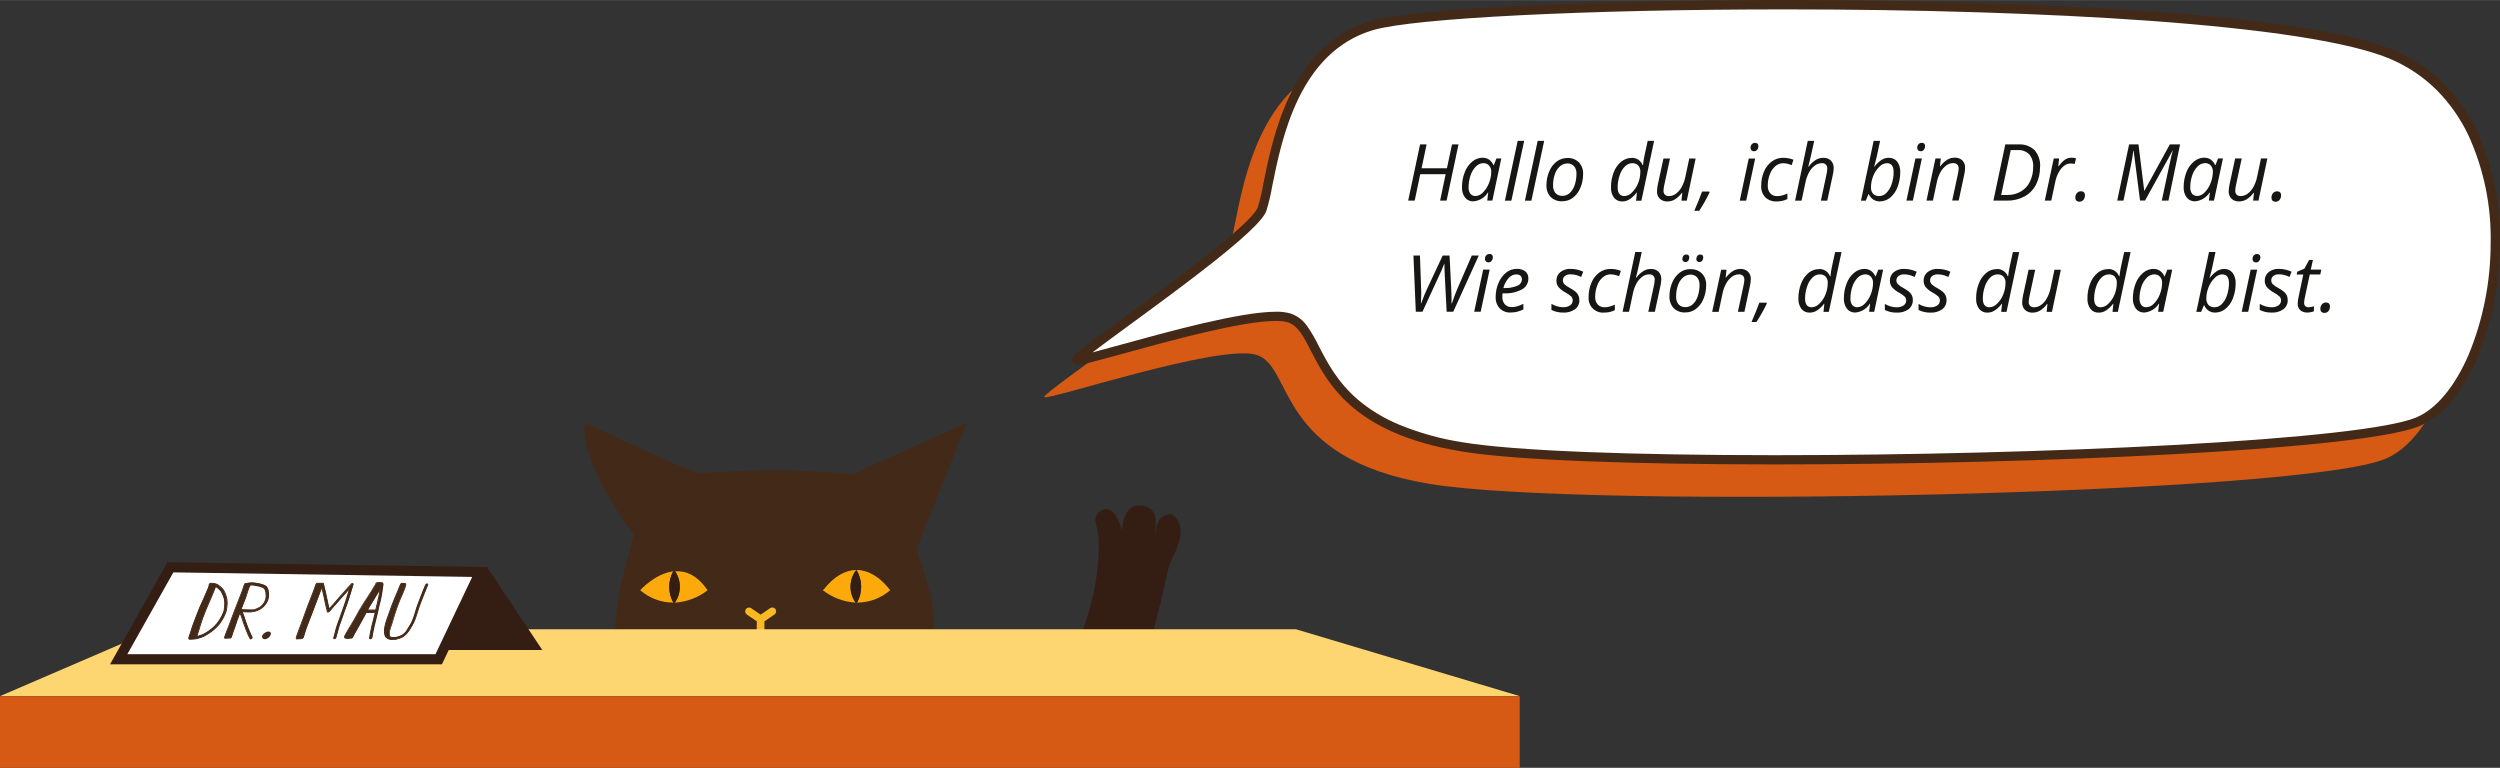<?xml version="1.0" encoding="UTF-8"?>
<svg xmlns="http://www.w3.org/2000/svg" id="Ebene_2" data-name="Ebene 2" viewBox="0 0 539.92 165.8" width="700" height="215">
  <rect x="0" y="0" width="539.92" height="165.8" fill="#333333" stroke="none"/>
  <g id="Ebene_1-2" data-name="Ebene 1">
    <g id="Gruppe_375" data-name="Gruppe 375">
      <path id="Pfad_632" data-name="Pfad 632" d="m225.52,85.72c-.39-.99,37.87-26.66,40.04-32.57s3.37-33.69,23.75-39.65,187.46-7.91,220.48,6.36,24.1,71.43,5.38,79.22-173.11,10.96-206.48,5.4-29.27-25.29-37.27-27.84-45.52,10.07-45.9,9.09Z" fill="#d65a14"/>
      <path id="Pfad_630" data-name="Pfad 630" d="m252.62,121.78c1.21-2.41,3.18-6.37,1.98-8.89s-2.74-2.09-3.95-.94-1.21,4.45-1.21,3.24,1.32-5.93-3.4-6.04c-2.72-.06-3.53,2.87-3.73,5.37-.25-.89-.59-1.75-1.01-2.57-2.09-4.14-5.17-.84-4.74.57.33,1.26.58,2.54.73,3.84.24,7.62-1.64,15.6-4.77,23.29h15.63c2.85-9.99,4.16-17.25,4.47-17.87" fill="#341e13"/>
      <g id="Gruppe_371" data-name="Gruppe 371">
        <path id="Pfad_22" data-name="Pfad 22" d="m163.45,134.17l-2.13-1.46c-.38-.25-.49-.76-.23-1.14s.76-.49,1.14-.23c0,0,.02.01.02.02l2.03,1.38,2.07-1.41c.38-.26.89-.16,1.15.21.26.38.16.89-.21,1.15l-2.17,1.49v3.5l36.24-1.35c.3-1.32.6-2.77-.26-7.19-.82-3.57-1.89-7.08-3.19-10.5l10.89-27.35-24.81,11.21c-13.54-1.86-32.81-.32-32.81-.32-3.72-.8-24.78-10.89-24.78-10.89-1.59,8.5,10.55,24.24,10.55,24.24,0,0-2.53,8.74-3.02,11.66-.21,1.21-1.27,7.52-1.13,9.89h30.68v-2.91Zm21.49-11.09h0s0,0,0,0c4.33-.02,7.31,4.38,7.31,4.38-1.98,1.73-4.53,2.68-7.16,2.68-.09.16-.15.25-.15.25-.06-.09-.1-.17-.16-.26-2.57-.16-5.04-1.09-7.08-2.67,2.61-3.27,5.08-4.36,7.23-4.38m-39.37,7.3s-.06-.09-.15-.25c-2.63,0-5.18-.95-7.17-2.68,0,0,3.21-3.59,7.13-4.07.06-.1.11-.21.18-.31,0,0,.09.1.21.28,2.29-.16,4.78.78,7.02,4.1-2.04,1.58-4.5,2.51-7.08,2.67-.06.09-.1.17-.16.26" fill="#432918"/>
        <path id="Pfad_23" data-name="Pfad 23" d="m185.09,130.13c2.63,0,5.18-.95,7.17-2.68,0,0-2.98-4.4-7.31-4.38,1.33,2.15,1.38,4.85.14,7.06" fill="#fca90c"/>
        <path id="Pfad_24" data-name="Pfad 24" d="m184.94,123.08c-2.15.01-4.62,1.11-7.23,4.38,2.04,1.58,4.5,2.51,7.08,2.67-1.52-2.12-1.46-4.99.15-7.05" fill="#fca90c"/>
        <path id="Pfad_27" data-name="Pfad 27" d="m184.78,130.13c.1,0,.2,0,.31,0,1.24-2.2,1.19-4.9-.14-7.06h-.01c-1.61,2.06-1.67,4.93-.15,7.05" fill="#341e13"/>
        <path id="Pfad_28" data-name="Pfad 28" d="m145.39,123.38c-3.93.48-7.13,4.07-7.13,4.07,1.98,1.73,4.53,2.68,7.17,2.68-1.17-2.09-1.18-4.64-.03-6.75" fill="#fca90c"/>
        <path id="Pfad_29" data-name="Pfad 29" d="m145.78,123.36c1.42,2.04,1.39,4.75-.05,6.78,2.57-.16,5.04-1.09,7.08-2.67-2.24-3.32-4.74-4.26-7.02-4.1" fill="#fca90c"/>
        <path id="Pfad_32" data-name="Pfad 32" d="m145.77,123.35c-.13,0-.26.02-.39.03-1.15,2.11-1.14,4.65.03,6.75.1,0,.2,0,.31,0,1.45-2.02,1.47-4.73.05-6.78" fill="#341e13"/>
        <path id="Pfad_33" data-name="Pfad 33" d="m167.27,132.68c.37-.26.46-.78.2-1.15-.26-.36-.76-.46-1.13-.21l-2.07,1.41-2.03-1.39c-.37-.26-.89-.18-1.15.2-.26.37-.18.89.2,1.15,0,0,.02.01.02.02l2.13,1.46v3.91h1.65v-3.91l2.18-1.49Z" fill="#f8b923"/>
        <path id="Pfad_518" data-name="Pfad 518" d="m177.86,127.33s2.71-4.38,7.09-4.34,7.25,4.34,7.25,4.34c0,0-.56-6.85-7.58-6.9s-6.76,6.9-6.76,6.9Z" fill="#432918"/>
      </g>
      <path id="Pfad_34" data-name="Pfad 34" d="m33.5,135.89h246.4l48.32,14.44H0l33.5-14.44Z" fill="#fdd672"/>
      <rect id="Rechteck_18" data-name="Rechteck 18" y="150.34" width="328.21" height="15.46" fill="#d65a14"/>
      <path id="Pfad_43" data-name="Pfad 43" d="m117.12,140.36h-41.64l-9.2-16.78,38.98-1.01,11.85,17.78Z" fill="#341e13"/>
      <path id="Pfad_44" data-name="Pfad 44" d="m25.64,142.37l11.18-19.87,66.9,1.02-8.96,18.85H25.64Z" fill="#fff"/>
      <path id="Pfad_45" data-name="Pfad 45" d="m95.44,143.46H23.76l12.41-22.06,69.25,1.05-9.98,21.01Zm-67.94-2.19h66.55l7.93-16.69-64.54-.98-9.94,17.67Z" fill="#341e13"/>
      <g id="Gruppe_374" data-name="Gruppe 374">
        <path id="Pfad_624" data-name="Pfad 624" d="m48.46,132.88c-.06.13-.13.26-.2.39-.06.12-.13.23-.2.35-.13.22-.27.44-.42.66-.09.12-.17.24-.26.37s-.19.24-.29.36-.19.21-.29.31-.19.2-.29.3c-.06.06-.11.12-.18.17l-.19.17c-.12.11-.25.21-.38.31-.23.18-.47.35-.71.51-.28.18-.56.35-.85.51-.13.07-.26.13-.39.19-.15.06-.3.12-.45.17-.26.1-.52.18-.79.25-.14.03-.27.06-.41.07-.12.02-.24.03-.36.04-.29.02-.58.03-.88.04-.08,0-.15-.06-.16-.15,0-.02,0-.03,0-.05h0c-.02-.05-.02-.12,0-.17.07-.24.16-.49.25-.73s.16-.48.23-.72.15-.49.23-.73c.04-.12.08-.23.12-.35s.08-.22.12-.33c.17-.47.35-.94.52-1.4.17-.46.35-.9.51-1.33.08-.22.18-.47.28-.71s.2-.48.32-.72c.23-.49.45-.97.66-1.46.22-.49.43-.98.62-1.46.24-.44.41-.91.53-1.39-.01-.03-.02-.06-.02-.09,0-.07.04-.13.08-.17.05-.04.1-.08.16-.1.05-.03.1-.04.15-.05.03,0,.06,0,.09.02h0s.1,0,.15,0h.05c.1,0,.21.01.31.03.12.01.23.03.34.07.21.06.41.15.59.26.17.11.32.23.47.36.07.06.14.13.21.2s.15.14.22.21c.08.08.15.16.21.24.06.08.11.17.15.25.09.18.18.36.26.54.09.2.16.41.23.63.07.2.11.4.15.6.03.21.05.43.06.64v.39c0,.1-.01.21-.02.31,0,.13-.02.26-.04.38-.02.11-.03.22-.05.34s-.03.25-.06.37c-.03.14-.07.27-.11.41-.08.24-.19.47-.3.7m-.16-.69c.03-.08.05-.17.07-.25.02-.06.03-.13.04-.2s.02-.15.03-.22c.02-.15.04-.29.06-.44s.02-.28.03-.41.02-.26.02-.4c0-.29-.03-.57-.09-.85-.03-.15-.07-.3-.12-.44-.04-.13-.09-.26-.13-.38-.08-.21-.18-.41-.28-.61-.05-.1-.1-.2-.16-.29-.05-.08-.11-.16-.18-.23-.08-.08-.17-.16-.26-.25s-.17-.16-.26-.24c-.15-.13-.32-.25-.49-.35-.14.38-.3.77-.46,1.16-.19.44-.38.89-.57,1.34-.1.22-.19.45-.29.67-.11.26-.23.53-.34.79-.2.47-.42.98-.59,1.41-.18.46-.36.92-.54,1.4-.08.22-.15.45-.23.67s-.17.48-.24.73-.15.51-.22.76c-.07.23-.14.46-.21.7-.11.39-.24.79-.38,1.19.04,0,.09-.02.13-.03.11-.03.22-.06.33-.09.19-.06.38-.13.58-.2.08-.03.16-.06.24-.1.05-.02.1-.04.14-.06l.13-.07c.16-.08.31-.18.46-.27.12-.07.23-.14.35-.22s.24-.16.35-.24c.22-.16.43-.33.64-.5.09-.07.17-.15.25-.23.1-.1.19-.19.29-.29.17-.17.33-.35.48-.52.04-.05.08-.1.11-.15.05-.07.11-.15.16-.23.09-.13.18-.26.26-.39.17-.26.33-.53.46-.8.1-.19.19-.39.27-.58.05-.11.09-.21.12-.32" fill="#432918"/>
        <path id="Pfad_624_-_Kontur" data-name="Pfad 624 - Kontur" d="m40.94,138.14c-.07,0-.14-.03-.19-.08-.04-.05-.06-.12-.06-.19-.02-.07-.02-.15,0-.22.05-.16.1-.32.16-.48.03-.08.06-.17.09-.25.06-.19.13-.39.19-.58l.04-.14c.04-.11.07-.23.11-.34.04-.13.08-.26.12-.39.03-.09.06-.18.09-.26l.03-.09c.04-.11.08-.22.12-.33.13-.36.26-.72.4-1.07l.13-.33c.12-.3.23-.61.35-.9l.17-.43.09-.23c.06-.16.12-.32.19-.49.09-.22.19-.46.32-.73.2-.43.41-.9.66-1.45.24-.54.44-1.02.62-1.46.06-.15.13-.31.21-.47.15-.27.25-.57.31-.87h0s-.02-.07-.02-.11c0-.09.04-.18.11-.24.05-.05.11-.09.17-.11h.02c.06-.04.12-.06.19-.06.04,0,.07,0,.11.02.05,0,.12,0,.18,0,.11,0,.21.01.32.03.12.01.24.04.36.07.22.06.42.15.62.27.17.11.33.23.48.37.04.04.08.07.12.11s.06.06.09.09h.02c.07.08.14.14.21.22.08.08.15.16.22.25.06.08.11.17.16.26h0c.09.18.18.36.26.56s.17.43.24.64c.07.2.12.41.15.62.03.22.05.43.06.65,0,.11,0,.25,0,.39,0,.1-.01.2-.02.31s-.02.26-.04.39c-.01.07-.02.15-.03.22l-.02.11v.02c-.02.12-.03.24-.06.36-.03.14-.07.28-.11.42-.08.23-.17.45-.28.66l-.02.05c-.07.14-.13.27-.2.4-.05.1-.11.2-.16.3l-.03.05c-.11.2-.25.41-.42.67l-.03.04c-.07.11-.15.22-.23.33-.1.13-.2.26-.3.37-.07.08-.14.16-.22.23l-.08.08-.06.06c-.08.08-.15.16-.24.24l-.05.05s-.08.08-.13.12l-.13.11-.07.06c-.1.09-.21.18-.32.26l-.07.05c-.23.18-.47.35-.72.51-.32.2-.59.37-.85.52-.12.07-.24.13-.37.18h-.03c-.13.07-.26.11-.39.16l-.07.02c-.26.1-.53.18-.79.25-.14.03-.28.06-.42.07-.12.02-.24.03-.37.04-.28.02-.56.03-.83.04h-.06Zm4.6-12.11s-.07.02-.11.03h-.02s-.08.05-.11.07c-.03.03-.05.07-.05.11,0,0,0,.02,0,.03,0,.02,0,.03.01.05-.04.35-.15.68-.33.99-.07.16-.15.32-.2.46-.17.44-.38.92-.62,1.47s-.46,1.02-.66,1.46c-.12.27-.23.5-.31.72-.06.16-.13.32-.19.48l-.09.23-.17.43c-.11.29-.23.59-.35.9l-.13.33c-.13.35-.27.7-.39,1.06-.04.11-.08.22-.12.33l-.03.09c-.03.09-.06.17-.09.26-.04.13-.08.26-.12.39s-.07.23-.11.34l-.04.14c-.06.19-.12.39-.19.58-.03.09-.06.17-.09.26-.06.15-.11.31-.16.47-.01.03-.02.06,0,.09l.02.03v.03s0,.05.01.06c0,0,.02.01.04.01h.05c.27,0,.55-.02.82-.04.12,0,.24-.02.35-.04.13-.02.27-.04.4-.07.26-.07.52-.15.78-.24l.07-.02c.12-.05.25-.09.38-.15h.03c.12-.06.24-.12.35-.18.25-.15.52-.31.84-.51.24-.15.48-.32.7-.5l.07-.05c.1-.08.21-.16.31-.25l.07-.06.13-.11s.08-.07.12-.11l.05-.05c.08-.08.16-.16.23-.24l.06-.06.08-.08c.07-.07.14-.15.21-.23.09-.1.2-.23.29-.35.08-.11.16-.22.23-.33l.03-.04c.17-.25.3-.45.41-.65l.03-.05c.05-.09.11-.19.16-.29.07-.13.13-.25.2-.39l.02-.05c.1-.21.19-.42.27-.63.04-.13.08-.26.11-.4.02-.12.04-.23.06-.35v-.02l.02-.11c.01-.07.02-.15.03-.22.02-.12.02-.24.03-.38,0-.11.02-.21.02-.31,0-.14,0-.28,0-.38,0-.21-.02-.42-.06-.63-.03-.2-.08-.4-.14-.59-.07-.2-.14-.42-.23-.62s-.17-.37-.26-.53h0c-.04-.09-.09-.17-.14-.24-.06-.08-.13-.16-.2-.23-.07-.07-.13-.13-.2-.19h-.02s-.06-.07-.1-.1-.07-.07-.11-.11c-.14-.13-.29-.25-.45-.35-.18-.11-.37-.19-.57-.25-.11-.03-.22-.05-.33-.06-.1-.01-.2-.02-.3-.03h-.04s-.1,0-.14,0h-.06s-.03-.02-.04-.02h0Zm-3.17,11.54l.05-.16c.15-.44.27-.83.37-1.18l.04-.13c.06-.19.11-.38.17-.56.04-.15.09-.29.13-.44.03-.11.07-.22.1-.33.06-.18.12-.37.18-.55l.06-.19.06-.2c.05-.16.1-.32.16-.48.17-.45.35-.91.54-1.4.18-.45.41-.99.59-1.41.11-.27.23-.53.34-.79l.11-.25c.06-.14.12-.28.18-.42l.06-.14c.17-.4.35-.8.51-1.2.16-.38.32-.77.46-1.15l.04-.11.1.06c.18.1.35.22.51.36.07.06.13.12.19.17l.08.07.08.07c.06.06.13.11.18.17.07.08.13.16.19.25.06.1.12.2.17.3.1.2.2.4.28.61l.03.09c.04.1.07.2.1.3.05.15.09.3.12.45.06.29.09.58.09.87h0c0,.12,0,.25-.02.41,0,.03,0,.06,0,.1,0,.1-.01.21-.03.32s-.03.2-.04.3l-.02.14v.07c-.02.05-.02.1-.03.15-.01.08-.03.15-.04.21-.02.09-.05.18-.08.26-.04.1-.08.21-.13.32-.08.18-.17.37-.28.59-.15.3-.33.59-.47.81-.07.1-.14.21-.21.31l-.06.09c-.05.08-.11.15-.16.23-.04.06-.08.1-.12.15-.16.18-.33.36-.49.53-.09.09-.19.19-.29.29-.08.08-.16.15-.25.23-.2.16-.42.34-.65.5-.11.08-.23.16-.36.24s-.24.15-.35.22v.04c-.16.09-.31.18-.46.26l-.13.07s-.07.03-.1.05l-.05.02c-.06.03-.12.05-.18.07l-.09.04c-.18.06-.37.13-.55.19-.11.03-.22.06-.33.09-.04.01-.09.02-.13.03l-.17.03Zm4.27-10.8c-.13.35-.28.71-.42,1.05-.17.4-.34.81-.51,1.21l-.06.14c-.06.14-.12.28-.18.42l-.11.25c-.11.26-.23.53-.34.79-.18.42-.41.96-.59,1.41-.19.49-.37.95-.54,1.4-.06.16-.11.32-.16.47l-.07.2-.06.18c-.06.18-.12.36-.18.54-.03.11-.07.22-.1.32-.04.15-.09.29-.13.44-.06.19-.11.38-.17.56l-.04.13c-.09.31-.2.65-.32,1.02.1-.02.19-.05.28-.08.18-.05.36-.12.54-.18l.09-.03c.06-.02.12-.05.18-.07l.05-.02s.06-.02.09-.04l.14-.07c.14-.07.29-.16.43-.25h.02c.11-.08.22-.15.35-.23s.24-.16.35-.24c.23-.16.44-.33.64-.49.09-.08.17-.15.24-.22.1-.1.2-.19.29-.29.16-.17.32-.34.48-.52.03-.04.07-.09.11-.14.05-.07.11-.15.16-.22l.06-.09c.07-.1.14-.2.2-.3.14-.22.31-.5.46-.79.11-.21.2-.4.27-.57.05-.11.09-.21.12-.31.03-.08.05-.16.07-.24.01-.05.03-.12.04-.19,0-.05.02-.1.02-.15v-.07s.02-.09.03-.14c.02-.1.03-.2.04-.3s.02-.21.02-.31c0-.03,0-.07,0-.1.01-.15.02-.28.02-.39,0-.28-.03-.56-.09-.83-.03-.14-.07-.28-.11-.43-.03-.1-.07-.2-.1-.29l-.03-.08c-.08-.2-.17-.4-.27-.59-.05-.1-.1-.19-.16-.28-.05-.08-.11-.15-.17-.22-.05-.05-.11-.11-.17-.16l-.08-.08-.08-.07c-.06-.05-.12-.11-.18-.16-.12-.1-.24-.2-.37-.28h0Z" fill="#432918"/>
        <path id="Pfad_625" data-name="Pfad 625" d="m57.76,129.69c-.08.22-.18.42-.32.61-.11.15-.23.29-.34.44-.06.08-.14.16-.21.24-.05.05-.1.09-.15.13s-.11.1-.17.14c-.18.14-.36.26-.56.36-.13.07-.26.13-.39.19-.14.06-.29.11-.44.16-.13.04-.27.07-.4.1-.51.09-1.03.12-1.54.08-.23-.01-.45-.02-.68-.03h-.26s.04.08.06.12c.05.1.09.21.14.32.09.23.18.46.26.7.07.21.13.42.2.63s.14.41.21.61c.14.38.28.77.43,1.15.13.32.26.64.4.96.07.16.14.32.22.47.04.08.08.16.12.24s.07.16.12.24h0s.03.07.03.11c-.01.07-.04.13-.09.18-.05.05-.11.09-.18.11-.06.02-.12.01-.17-.02-.06-.08-.11-.17-.14-.26-.09-.18-.17-.36-.26-.54s-.16-.38-.24-.57c-.16-.4-.32-.79-.47-1.19-.07-.19-.14-.39-.21-.58s-.14-.36-.19-.55c-.07-.2-.13-.41-.19-.62-.03-.1-.06-.19-.1-.29l-.12-.32c-.03-.07-.06-.14-.08-.21s-.05-.12-.08-.18l-.15-.29c-.12.31-.23.62-.34.92-.08.23-.17.47-.26.7-.09.25-.17.5-.26.75-.08.23-.15.46-.23.69s-.17.47-.25.71-.17.48-.25.72c-.04.12-.08.24-.12.36l-.07.19c-.02.06-.04.12-.07.18-.03.07-.07.12-.13.17-.05.04-.12.07-.19.07-.05,0-.09-.02-.12-.05-.02,0-.04,0-.05,0-.13.01-.27.03-.4.04s-.28.02-.42.02c-.13,0-.19-.11-.14-.24,0-.02.01-.03.02-.05.06-.19.13-.39.21-.58.08-.21.15-.41.23-.62.15-.41.33-.82.49-1.23.1-.26.2-.52.29-.77.08-.23.17-.46.25-.69l.53-1.41c.36-.97.76-1.98,1.15-2.97.42-1.04.8-2.07,1.12-3.09.05-.13.17-.21.3-.22.03,0,.06,0,.09.02l.39-.06c.15-.03.29-.05.44-.06h.01s.05,0,.07.01c.09,0,.18,0,.26,0h.05c.11,0,.23,0,.34,0,.13,0,.27.02.4.04.1.02.21.03.31.05s.22.04.33.06c.43.08.86.2,1.26.37.1.04.2.1.29.16.14.1.26.23.35.39.06.11.1.22.14.34.04.1.06.2.07.3.03.23.05.45.07.68,0,.13,0,.25,0,.38,0,.12-.02.24-.03.37-.02.18-.06.36-.12.53-.02.06-.05.12-.07.18m-.45,0c.05-.11.09-.22.12-.34.04-.19.06-.38.07-.57,0-.1.01-.2.01-.31-.02-.19-.04-.38-.06-.57,0-.11-.03-.21-.05-.31-.02-.08-.05-.16-.08-.23-.04-.1-.09-.19-.16-.27-.06-.06-.12-.12-.19-.17-.05-.04-.11-.07-.17-.1-.07-.03-.14-.06-.2-.09s-.17-.07-.26-.1c-.16-.05-.32-.09-.48-.13s-.35-.07-.53-.1c-.16-.03-.32-.06-.48-.08-.19-.02-.37-.03-.56-.03-.06,0-.13,0-.19,0-.43.84-.76,1.72-.98,2.64-.35.9-.71,1.81-1.06,2.72.42,0,.85.01,1.26.03.21.01.43.02.64.02.11,0,.22,0,.33,0,.06,0,.11,0,.17-.01l.13-.02c.12-.02.23-.03.35-.07.06-.01.12-.03.18-.04l.18-.06-.06.02c.12-.05.25-.09.37-.15.14-.07.28-.14.42-.21.11-.07.21-.14.31-.22.07-.05.13-.1.19-.16.07-.06.13-.12.19-.19.06-.07.11-.14.17-.22.1-.12.19-.25.27-.39.05-.1.09-.19.13-.29" fill="#432918"/>
        <path id="Pfad_625_-_Kontur" data-name="Pfad 625 - Kontur" d="m54.12,138.06c-.06,0-.13-.02-.17-.06-.06-.07-.1-.14-.13-.22,0-.02-.02-.04-.03-.06l-.06-.13c-.07-.14-.13-.27-.2-.41-.07-.16-.14-.32-.2-.48l-.04-.09c-.15-.37-.32-.78-.47-1.2-.04-.1-.07-.2-.11-.3s-.07-.19-.1-.28l-.02-.05c-.06-.16-.12-.33-.18-.5-.03-.08-.05-.17-.08-.25-.04-.12-.08-.24-.12-.36l-.02-.07c-.02-.07-.05-.15-.07-.22l-.12-.32-.02-.06-.06-.14-.02-.06s-.03-.08-.05-.12l-.04-.08c-.1.27-.18.5-.26.71-.03.09-.07.18-.1.27-.05.14-.11.29-.16.43-.07.2-.14.4-.2.59l-.05.16c-.04.11-.08.22-.11.33s-.08.24-.12.36c-.05.14-.1.27-.15.41-.04.1-.07.2-.11.3l-.04.1c-.07.2-.14.41-.21.61-.04.12-.08.24-.12.37l-.07.19h0c-.02.07-.04.12-.06.18-.03.08-.09.15-.16.21-.07.05-.16.09-.25.09-.05,0-.1-.01-.15-.04h-.02c-.13.01-.26.03-.4.04s-.25.01-.38.02h-.05c-.08,0-.16-.03-.21-.1-.05-.08-.06-.18-.02-.27,0-.02.01-.03.02-.05.06-.19.13-.38.2-.56h0c.05-.14.1-.28.15-.41l.08-.22c.09-.23.18-.47.28-.7.07-.18.14-.35.21-.53.09-.25.2-.51.29-.77l.07-.2c.06-.16.12-.33.18-.5l.53-1.41c.36-.97.75-1.97,1.16-2.97.47-1.15.83-2.16,1.12-3.08.06-.17.22-.28.4-.29.04,0,.07,0,.11.02h.09s.26-.06.26-.06h.07c.13-.03.25-.05.38-.06h.02s.06,0,.09.01c.1,0,.2-.01.3,0h.11c.08,0,.15,0,.23,0,.14,0,.28.03.4.04.06,0,.12.02.18.03l.13.02c.11.02.22.04.34.06.44.08.87.2,1.29.37.11.04.22.1.32.17.15.11.28.25.38.42.06.11.11.23.15.35.04.1.06.21.08.32h0c.02.23.05.46.07.68,0,.13,0,.26,0,.39,0,.13-.02.25-.03.37-.02.19-.06.38-.13.55l-.02.04s-.04.1-.06.14c-.08.22-.19.44-.33.63-.08.11-.16.21-.24.31l-.1.13c-.07.09-.14.17-.22.25-.04.04-.09.08-.14.12h-.02c-.06.06-.12.11-.18.16-.18.14-.38.27-.58.37-.13.07-.26.14-.4.19-.15.06-.3.12-.45.16-.14.04-.27.07-.41.1-.33.07-.66.1-1,.09-.2,0-.39,0-.56-.01h-.06c-.2,0-.42-.02-.63-.02h-.1c.04.08.07.16.1.24l.03.07c.11.28.2.5.26.7.04.12.08.24.11.36.03.09.06.18.09.28.06.18.12.37.21.6.04.11.08.22.12.34.1.27.2.54.3.81.11.28.25.62.4.96.07.17.14.32.22.47.02.04.04.09.06.13l.05.11s.02.05.04.08c.02.05.05.1.08.15h0c.03.05.05.11.04.17-.01.09-.05.17-.12.24-.06.07-.14.11-.23.14-.03.01-.06.02-.09.03Zm-.03-.2s.05,0,.07,0c.05-.01.09-.04.13-.08.03-.03.06-.08.07-.12,0-.02,0-.03-.01-.04h.01s-.01,0-.01,0c-.03-.06-.06-.11-.09-.17-.01-.02-.02-.05-.03-.07l-.05-.1s-.04-.09-.07-.13c-.07-.15-.15-.31-.22-.48-.15-.34-.28-.68-.4-.96-.11-.27-.21-.55-.31-.81-.04-.11-.08-.22-.12-.34-.09-.23-.15-.43-.21-.61-.03-.09-.06-.18-.09-.28-.04-.12-.07-.24-.11-.35-.07-.2-.15-.42-.26-.69l-.03-.07c-.03-.08-.07-.17-.11-.25l-.03-.07-.03-.06-.07-.14h.42c.21,0,.42.02.63.03h.06c.17,0,.36.01.55.01.32,0,.65-.03.96-.09.13-.03.26-.06.39-.1.15-.05.29-.1.43-.16.13-.05.25-.12.38-.18.19-.1.38-.22.55-.35.06-.05.11-.09.17-.14h.02c.04-.05.09-.09.13-.13.07-.07.14-.15.2-.23l.1-.13c.08-.1.16-.2.24-.31.13-.18.23-.38.3-.59.02-.05.04-.09.05-.14l.02-.05c.06-.16.1-.33.12-.51.01-.12.03-.24.03-.36,0-.12,0-.24,0-.36-.02-.22-.05-.45-.07-.67h0c-.01-.1-.03-.19-.07-.28-.04-.11-.08-.22-.14-.32-.08-.14-.19-.26-.33-.36-.08-.06-.18-.11-.27-.15-.4-.16-.82-.29-1.24-.36-.12-.02-.22-.04-.33-.06l-.14-.02c-.06-.01-.12-.02-.18-.03-.11-.02-.25-.03-.39-.04-.07,0-.15,0-.22,0h-.16c-.08,0-.17,0-.25,0h-.05s-.02-.02-.03-.02h0c-.12,0-.24.03-.36.05h-.07s-.26.05-.26.05l-.16.03-.03-.02s-.03-.01-.04-.01c-.09,0-.17.07-.21.15-.29.92-.66,1.94-1.13,3.1-.4,1-.79,1.99-1.15,2.96l-.53,1.41c-.06.16-.12.33-.18.49l-.07.2c-.1.26-.2.53-.29.78-.07.18-.14.36-.21.53-.09.23-.19.46-.27.7l-.08.22c-.05.13-.1.27-.15.4h0c-.07.19-.14.39-.2.57v.02s-.02.02-.03.03c-.01.03-.01.06,0,.09,0,.01.02.02.04.02h.06c.12,0,.25-.01.37-.02s.26-.02.4-.04c.01,0,.03,0,.04,0h.06s.04.03.04.03c.03.03.11.02.17-.03.04-.03.08-.08.1-.13.02-.05.04-.1.06-.16h0s.07-.2.07-.2c.04-.12.08-.24.12-.36.07-.21.14-.42.21-.62l.04-.1c.03-.1.07-.2.11-.3.05-.14.1-.27.15-.41.04-.12.08-.24.12-.36.04-.12.07-.23.11-.34l.05-.16c.07-.2.14-.4.2-.59.05-.14.11-.29.16-.43.03-.09.07-.18.1-.27.1-.26.21-.56.34-.93l.08-.22.1.21.07.14.07.14s.04.09.06.13l.02.06.06.14.02.06.12.32c.03.08.05.15.08.23l.02.07c.04.12.08.25.12.37.03.08.05.17.08.25.05.17.11.33.17.49l.02.05c.03.1.07.19.1.29s.07.2.11.3c.15.41.32.82.47,1.19l.04.09c.06.16.13.32.2.47.06.14.13.27.19.41l.06.13s.02.05.03.07c.02.06.05.11.09.16h0Zm-.17-6.07c-.18,0-.37,0-.6-.02-.4-.02-.81-.03-1.26-.03h-.14l.05-.14c.22-.58.45-1.16.67-1.73.13-.33.26-.66.39-.99.12-.31.24-.71.36-1.1.1-.57.33-1.11.66-1.58.03-.02.07-.03.11-.03h.14c.19,0,.38.01.57.04.12.02.24.04.36.06l.12.02c.16.03.34.06.53.11.16.04.33.08.49.13.1.03.19.06.26.09s.13.05.21.09c.07.03.13.07.19.11.07.05.14.11.2.18.08.09.14.19.18.3.03.08.06.16.08.24.03.11.05.22.06.33v.08c.03.16.04.33.06.49h0c0,.11,0,.22-.01.32,0,.04,0,.08-.01.12,0,.16-.03.31-.07.47-.03.11-.07.21-.11.31v.04c-.05.1-.1.2-.15.3-.08.14-.17.27-.27.39h-.01s-.08.11-.08.11l-.1.12c-.06.07-.13.14-.2.2-.06.05-.12.1-.18.14h-.02c-.1.1-.21.17-.32.24-.12.07-.25.13-.37.19l-.06.03c-.11.05-.22.1-.34.14h-.04s0,.01,0,.01l-.11.03s-.09.02-.14.03h-.05c-.11.04-.21.06-.32.07h-.04s-.09.02-.09.02h-.05s-.09.01-.14.02h-.04c-.1,0-.2,0-.3,0h-.08Zm-1.72-.23c.4,0,.77.01,1.12.03.23.01.42.02.59.02h.08c.1,0,.19,0,.28,0h.05s.08,0,.12,0h.05s.09-.02.09-.02h.04c.1-.02.2-.04.3-.06h.05s.08-.03.12-.04l.11-.03.07-.02c.1-.04.2-.07.29-.12l.06-.03c.12-.06.24-.12.35-.18.1-.06.2-.13.3-.21h.02c.06-.06.12-.11.17-.15.06-.06.12-.12.17-.18l.09-.12.08-.1h0c.1-.12.18-.24.25-.37.05-.09.09-.18.12-.28l.02-.04c.04-.1.07-.19.1-.29.03-.14.05-.29.06-.43,0-.04,0-.08.01-.12.01-.1.01-.2.01-.29-.01-.16-.03-.33-.05-.48v-.08c-.02-.1-.03-.2-.06-.3-.02-.07-.04-.15-.07-.22-.03-.09-.08-.17-.14-.25-.05-.06-.11-.11-.18-.16-.05-.03-.1-.06-.15-.09-.08-.04-.14-.06-.2-.08-.07-.03-.15-.05-.25-.09-.15-.05-.31-.09-.48-.13-.19-.04-.36-.08-.52-.11l-.12-.02c-.12-.02-.24-.04-.36-.06-.18-.02-.36-.03-.55-.03h-.14c-.27.46-.46.95-.57,1.47-.12.39-.24.79-.36,1.11s-.26.66-.39.99c-.21.51-.42,1.05-.62,1.58h0Z" fill="#432918"/>
        <path id="Pfad_626" data-name="Pfad 626" d="m58.46,137.07c-.02.06-.05.12-.08.18-.03.05-.06.1-.1.15-.08.11-.16.2-.26.29-.2.18-.45.3-.72.34-.12.02-.24,0-.35-.03-.06-.02-.11-.05-.16-.09-.04-.03-.07-.07-.1-.11-.03-.05-.06-.11-.08-.17-.01-.05-.02-.11-.02-.16,0-.02,0-.05,0-.07,0-.03,0-.07.02-.1.02-.06.05-.12.08-.17.02-.03.05-.06.07-.09,0,0,.02-.02.02-.03.02-.02.03-.04.05-.05.05-.05.1-.1.15-.14.08-.07.17-.14.26-.2.06-.05.13-.09.2-.12.06-.03.12-.05.18-.07.06-.02.12-.03.18-.04h.14s.06-.01.09-.01c.01,0,.03,0,.04,0,.03,0,.06,0,.09.02.04,0,.08.02.11.04.09.04.16.12.2.21.01.03.02.07.03.1,0,.04.01.08,0,.12,0,.08-.02.16-.05.23" fill="#432918"/>
        <path id="Pfad_627" data-name="Pfad 627" d="m72.56,137.68s-.03.05-.04.08c-.04.06-.09.11-.16.14-.06.03-.12.04-.19.02-.05-.01-.09-.05-.1-.1,0-.04,0-.08.01-.11,0,0,0-.02.01-.03.04-.1.07-.2.09-.31.02-.08.04-.16.06-.24.05-.17.1-.35.13-.52,0,.02,0,.04-.01.06.12-.48.24-.95.4-1.44.07-.22.15-.44.24-.68.09-.25.19-.51.28-.77.09-.25.18-.51.28-.78.09-.25.17-.51.27-.79.21-.6.37-1.01.55-1.5s.33-.98.49-1.47.31-.99.46-1.48c.07-.24.15-.48.22-.73-.11.13-.22.26-.33.39-.19.22-.38.43-.57.65-.39.43-.78.86-1.16,1.3-.19.22-.39.44-.57.66-.09.11-.18.22-.27.32s-.19.22-.29.33c-.19.21-.39.41-.57.62-.09.11-.18.22-.27.33s-.19.22-.29.34c-.05.06-.11.1-.18.13h0c-.06.06-.13.09-.21.1-.06,0-.11-.03-.13-.08-.02-.04-.02-.09-.01-.14-.03-.19-.07-.37-.13-.56-.05-.21-.1-.41-.15-.62s-.09-.41-.14-.61c-.09-.41-.17-.84-.26-1.26s-.19-.83-.29-1.24c-.05-.22-.1-.44-.15-.66-.02-.07-.03-.15-.05-.22-.03.06-.05.13-.08.19-.05.12-.09.24-.13.36s-.08.22-.12.33c-.17.48-.36.97-.54,1.46-.38.97-.68,1.79-1.1,2.92-.21.56-.42,1.08-.61,1.57-.19.49-.38.95-.55,1.41-.09.23-.18.46-.26.69s-.15.44-.21.65-.14.43-.2.65c-.03.1-.06.2-.09.3s-.06.2-.09.3c-.03.07-.07.12-.13.16-.03.02-.06.04-.09.05-.01.01-.02.02-.03.03-.05.04-.12.06-.19.07-.31.02-.62.03-.93.03-.06,0-.11-.03-.14-.07-.01,0-.03-.02-.04-.04-.03-.05-.03-.11,0-.16.01-.04.02-.08.03-.11.03-.1.06-.21.09-.31s.07-.21.11-.31c.08-.22.16-.44.24-.65.16-.45.34-.89.51-1.34s.36-.94.54-1.44c.09-.24.17-.48.26-.73.1-.27.2-.55.3-.84.1-.28.17-.48.26-.72s.18-.48.27-.72c.18-.47.37-.95.56-1.42s.37-.97.56-1.45c.2-.51.36-1.01.53-1.51.05-.13.17-.22.31-.23.03,0,.06,0,.09.03l.22-.02c.1,0,.19,0,.29,0h.28c.05,0,.1,0,.16,0h.03s.05-.01.08-.01c.07,0,.14.04.16.11.06.28.12.56.19.83.1.41.2.82.3,1.23s.19.85.27,1.27c.08.43.18.83.27,1.25.05.2.1.41.15.61.02.09.04.19.07.28h0c.07-.08.15-.16.22-.25.09-.11.18-.22.28-.33s.2-.21.29-.32c.2-.21.39-.42.57-.65.09-.11.18-.22.27-.32l.29-.33c.2-.23.4-.46.61-.68.38-.42.76-.84,1.13-1.25.18-.21.36-.42.54-.63.09-.1.18-.2.27-.3s.16-.17.25-.25c.05-.12.17-.2.3-.21.13,0,.19.1.15.23-.16.5-.32,1.01-.47,1.52-.15.48-.29.96-.44,1.44-.09.26-.17.53-.26.79-.08.24-.16.48-.25.72-.17.47-.33.87-.53,1.45-.1.29-.19.56-.28.82s-.18.51-.26.74c-.09.26-.19.51-.28.76-.09.24-.18.47-.25.7-.15.45-.26.88-.37,1.32,0-.02,0-.04.01-.06-.05.21-.1.41-.16.63-.03.1-.06.19-.08.29-.01.05-.03.1-.04.15l-.02.09s-.01.05-.03.08" fill="#432918"/>
        <path id="Pfad_627_-_Kontur" data-name="Pfad 627 - Kontur" d="m64.16,138.11c-.08,0-.16-.04-.21-.11-.02-.01-.03-.03-.04-.05-.04-.08-.05-.17-.02-.25.01-.04.02-.07.03-.11.03-.12.06-.23.09-.32s.06-.17.08-.26l.02-.06c.04-.13.09-.26.14-.38.03-.09.07-.18.1-.27.11-.32.24-.64.36-.95l.15-.4.02-.05c.17-.45.35-.91.52-1.39.04-.12.09-.24.13-.37s.08-.24.13-.36c.1-.27.2-.55.3-.84.06-.18.11-.32.17-.46l.09-.25c.09-.24.18-.49.27-.73s.19-.49.29-.74c.09-.23.18-.46.27-.68l.18-.47c.12-.32.25-.65.38-.98.14-.34.25-.69.37-1.03.05-.16.11-.32.17-.48.06-.17.22-.28.4-.29.04,0,.08.01.12.03h.17s.02-.01.02-.01c.08,0,.16,0,.24,0h.34c.05,0,.11,0,.16,0h.01s.06-.01.08-.01c.12,0,.23.07.26.19.04.16.07.32.11.48.03.12.05.23.08.35.08.35.17.71.25,1.05l.04.18c.09.38.17.78.25,1.17l.02.11c.08.42.18.86.27,1.24.03.12.06.24.08.35.02.09.04.17.06.26,0,.03.01.07.02.1l.09-.11c.11-.14.2-.24.28-.33s.15-.16.22-.24l.07-.07c.2-.21.39-.42.57-.64l.08-.1c.06-.08.13-.15.19-.23l.15-.17.14-.16.24-.28c.12-.14.24-.27.36-.41l.16-.18c.32-.35.65-.72.97-1.08.19-.21.37-.42.54-.63.09-.11.19-.21.28-.3s.16-.16.24-.24c.07-.15.22-.24.38-.25.08,0,.16.03.21.1.05.07.06.17.03.25-.06.18-.12.37-.17.56-.1.32-.2.64-.3.96-.04.15-.09.29-.13.43-.1.33-.2.67-.31,1.01-.08.25-.17.52-.26.79-.07.22-.15.46-.25.73-.07.21-.15.4-.22.6-.1.26-.2.52-.31.85-.07.2-.14.4-.2.59l-.08.23c-.09.27-.18.53-.26.75-.1.29-.19.53-.28.76l-.04.12c-.07.2-.14.39-.2.58-.13.41-.25.83-.37,1.31h0c-.05.2-.1.39-.15.57-.01.05-.03.1-.04.15s-.03.09-.04.14l-.02.07s-.02.06-.02.08l-.03.09s-.02.06-.03.09c-.01.03-.03.05-.04.08h0c-.05.09-.12.15-.2.19-.08.04-.17.05-.26.03-.08-.03-.15-.09-.16-.18-.01-.06,0-.12.02-.18,0,0,0-.02.01-.02.03-.06.05-.13.06-.2,0-.03.02-.07.03-.1l.02-.07c.02-.06.03-.11.05-.17v-.05c.05-.14.09-.28.13-.42h0v-.04h0c.1-.41.22-.89.38-1.39.06-.19.14-.4.24-.68.09-.24.18-.5.28-.77l.08-.22c.06-.18.13-.36.2-.56.04-.11.08-.23.12-.35.05-.14.1-.28.15-.43.15-.42.27-.76.39-1.09.05-.14.1-.27.15-.42.13-.34.24-.7.35-1.04.05-.14.09-.29.14-.44.15-.47.29-.94.43-1.4l.02-.08c.03-.09.05-.18.08-.27l-.02.02-.15.17c-.14.16-.28.32-.42.48l-.28.31c-.29.32-.6.66-.89.99l-.12.13c-.15.17-.31.35-.45.52l-.17.2-.1.12c-.09.11-.19.22-.3.33-.07.08-.14.16-.21.23-.12.12-.24.26-.35.39-.09.11-.18.22-.27.33s-.19.22-.28.34c-.06.07-.13.13-.22.16-.07.07-.16.11-.26.11-.1,0-.18-.05-.22-.14-.03-.06-.03-.12-.02-.18-.01-.12-.04-.24-.08-.35-.02-.06-.04-.12-.05-.18-.02-.08-.04-.16-.06-.24-.03-.12-.06-.25-.09-.38-.02-.09-.04-.18-.06-.27-.03-.11-.05-.23-.08-.34-.06-.28-.12-.57-.18-.85-.03-.13-.06-.27-.08-.41-.07-.32-.14-.64-.22-.95l-.07-.29-.03-.13c-.03-.14-.07-.29-.1-.43l-.04.11-.04.12v.04c-.05.1-.09.2-.12.3-.19.53-.39,1.06-.55,1.46-.27.69-.49,1.29-.76,2-.11.29-.22.59-.35.92-.15.4-.3.77-.44,1.13l-.17.44c-.19.5-.38.97-.54,1.41l-.07.18c-.06.17-.13.34-.19.51-.07.19-.13.4-.21.65l-.04.14c-.05.16-.11.34-.15.5-.03.1-.06.2-.09.3-.02.06-.04.12-.06.19-.01.04-.02.08-.03.11-.05.12-.14.21-.26.27-.01.01-.02.02-.04.03-.07.05-.15.08-.24.08-.28.02-.55.02-.82.03h-.12Zm-.08-.26h0s.02.02.02.02v.02s.04.03.06.02v.1-.1h.11c.27,0,.54-.01.81-.03.05,0,.1-.02.13-.05,0,0,.01-.01.02-.02l.02-.02h.02s.04-.03.06-.04c.04-.03.07-.07.09-.11.01-.04.02-.08.04-.12.02-.06.04-.12.05-.18.03-.1.06-.2.09-.3.05-.17.1-.34.16-.51l.04-.14c.08-.25.15-.46.22-.66.06-.17.13-.35.19-.52l.07-.18c.17-.44.35-.91.54-1.41l.17-.45c.14-.36.29-.73.44-1.13.12-.33.24-.63.35-.92.26-.7.49-1.31.76-2,.16-.4.36-.93.54-1.46.03-.1.07-.2.11-.3v-.04s.06-.12.06-.12c.03-.08.06-.16.09-.24v-.02c.03-.06.06-.11.08-.17l.12-.3.08.4s.02.09.03.14c.04.18.08.35.12.53l.03.13.07.29c.08.31.15.63.22.95.03.13.06.27.08.41.06.28.11.57.18.85.03.11.05.23.08.34.02.09.04.18.06.27.03.12.06.25.09.37.02.08.04.16.06.24.01.06.03.11.05.17.04.13.07.26.09.4h0v.03s0,.05,0,.07c0,.02.02.03.04.02.06,0,.11-.03.15-.07l.02-.02h.03s.09-.05.13-.1h0c.1-.12.19-.23.28-.34s.18-.22.27-.33c.11-.14.24-.27.36-.39.07-.08.14-.15.21-.23.11-.11.2-.22.29-.33l.1-.12.17-.2c.15-.18.31-.36.46-.53l.12-.13c.29-.33.6-.67.89-.99l.28-.31c.14-.16.28-.32.42-.47l.15-.17.19-.22.15-.17.17.1c-.06.2-.14.46-.22.72l-.02.08c-.14.46-.28.93-.43,1.4-.05.14-.09.29-.14.43-.11.34-.22.7-.35,1.04-.05.14-.1.28-.15.42-.12.32-.25.66-.39,1.08-.05.15-.1.29-.15.43-.04.12-.08.24-.12.36-.07.19-.13.38-.2.56l-.08.22c-.1.27-.19.53-.28.77-.1.27-.17.48-.24.67-.17.51-.29,1.01-.39,1.42h0c-.03.14-.07.28-.11.42l-.02.06c-.01.06-.03.11-.05.17l-.02.07s-.02.06-.02.09c-.02.08-.04.16-.07.23,0,0,0,.02-.01.02h0s0,.03,0,.05c0,.01.01.03.03.03.04,0,.08,0,.11-.02.04-.02.08-.05.11-.09h0s.02-.06.03-.07c0-.02.01-.04.02-.06l.03-.09s.01-.06.02-.08v-.06s.04-.09.05-.14.03-.1.04-.15c.05-.19.1-.39.15-.6v-.03h0c.12-.47.23-.87.36-1.27.06-.19.13-.38.21-.58l.04-.12c.08-.22.17-.47.27-.76.08-.22.17-.48.26-.74l.08-.23c.06-.19.13-.39.2-.59.12-.33.22-.6.31-.86.08-.2.15-.39.22-.6.09-.26.17-.5.24-.72.09-.27.17-.54.26-.79.11-.34.21-.68.31-1.01.04-.15.09-.29.13-.44.1-.32.2-.65.3-.96.06-.19.12-.37.17-.56.01-.03.01-.05,0-.08-.01-.01-.03-.02-.05-.02-.09,0-.17.07-.21.15v.03s-.03.02-.03.02c-.09.07-.16.16-.25.24s-.18.19-.27.3c-.18.21-.36.42-.54.63-.32.36-.65.73-.97,1.08l-.16.18c-.12.13-.24.27-.36.41l-.24.28-.14.16-.14.16c-.06.07-.13.15-.19.23l-.08.1c-.18.22-.38.44-.58.65l-.07.08c-.07.08-.15.16-.22.24s-.16.19-.27.32c-.07.09-.14.17-.22.26l-.15.18-.03-.23-.02-.07c-.02-.07-.03-.14-.05-.21-.02-.09-.04-.17-.06-.26-.03-.11-.06-.24-.08-.35-.09-.38-.19-.82-.27-1.25l-.02-.11c-.08-.38-.15-.78-.25-1.16l-.04-.18c-.08-.34-.17-.7-.25-1.05-.03-.12-.05-.23-.08-.35-.03-.16-.07-.32-.11-.48,0-.03-.04-.03-.06-.03-.02,0-.03,0-.05,0h-.02s-.02,0-.02,0h-.03s-.1,0-.15,0h-.33c-.08,0-.15,0-.23,0h-.22s-.03,0-.03,0l-.03-.02s-.03-.01-.04-.01c-.09,0-.18.07-.21.16-.06.16-.11.32-.16.48-.11.34-.23.69-.37,1.04-.13.32-.26.65-.38.97l-.18.48c-.09.23-.18.46-.27.69-.1.25-.19.49-.29.74-.09.23-.19.48-.27.72l-.09.25c-.05.14-.1.29-.17.46-.1.29-.2.57-.3.84-.04.12-.09.24-.13.36s-.09.25-.13.37c-.18.48-.35.95-.53,1.39l-.02.05c-.05.13-.1.27-.15.4-.12.31-.24.63-.36.94-.03.09-.07.18-.1.27-.05.12-.09.25-.14.38l-.02.06c-.03.08-.06.17-.08.25s-.06.19-.09.31c0,.04-.02.08-.03.12,0,.03,0,.05,0,.08h0Z" fill="#432918"/>
        <path id="Pfad_628" data-name="Pfad 628" d="m80.03,137.93c-.13.03-.23-.04-.22-.16s.04-.26.06-.39.04-.24.06-.36c.05-.26.1-.51.15-.77.09-.44.18-.88.3-1.34.11-.44.24-.91.36-1.42.07-.3.15-.62.23-.96.02-.1.04-.2.07-.31h-.02c-.08,0-.17,0-.25,0h-.26c-.17,0-.33,0-.5.01s-.33.02-.49.01c-.15,0-.29,0-.43-.01-.06.11-.12.22-.17.33-.31.6-.61,1.13-.89,1.63s-.53.94-.78,1.38c-.24.42-.47.82-.7,1.24-.13.24-.26.49-.38.75-.02.04-.04.08-.07.11l-.05.05c-.05.04-.12.06-.19.06-.02,0-.05,0-.07-.01-.1.02-.2.04-.29.05-.12.02-.25.03-.37.03-.1,0-.19-.01-.29-.03-.06,0-.12-.02-.19-.03-.04,0-.08-.02-.11-.03-.04-.01-.07-.04-.1-.07-.02-.02-.04-.05-.04-.08,0-.04,0-.08,0-.12,0-.03.01-.06.02-.08,0-.03.01-.05.02-.07.02-.05.04-.09.07-.14.06-.12.13-.24.2-.35.12-.22.25-.43.37-.64s.25-.43.38-.64.27-.44.4-.66c.26-.45.55-.91.84-1.43.14-.25.28-.51.42-.78s.32-.61.46-.84c.28-.47.57-.95.87-1.43s.6-.94.91-1.41c.15-.23.31-.46.46-.7s.29-.46.43-.68c.3-.49.6-.98.89-1.47,0-.03,0-.06.02-.08.05-.13.17-.22.31-.23h.77c.11,0,.22,0,.32.04.03,0,.06.03.08.06,0,.02.01.03.02.05,0,.02,0,.03,0,.05.05.03.07.09.07.14-.05.43-.12.85-.18,1.28-.06.39-.11.78-.18,1.17-.04.24-.1.49-.16.73-.02.07-.03.13-.05.2,0,.02-.01.04-.02.06s0,.04-.01.05c0,0,0,0,0,.01,0,.02-.01.05-.02.07,0,.01,0,.02,0,.03h0s0,.04-.01.06c-.06.23-.13.46-.18.69-.12.48-.17.79-.32,1.43-.07.34-.15.65-.22.95s-.14.58-.21.85c-.13.51-.25.97-.36,1.41s-.18.82-.26,1.23c-.04.2-.08.41-.11.62-.02.1-.03.2-.05.31s-.04.2-.05.31c-.03.13-.13.24-.26.27m1.12-6.2c.01-.05.02-.1.03-.15.05-.25.11-.5.17-.74s.12-.49.19-.74c.02-.06.04-.13.05-.19h0s0-.04.01-.06c0-.01,0-.03.01-.04,0,0,0-.01,0-.02h0s0-.04.01-.06h0s0-.04.01-.05c.03-.13.06-.26.09-.38.06-.24.1-.49.15-.73s.07-.48.11-.72.07-.46.11-.69c-.18.32-.37.64-.56.96-.29.49-.57.98-.87,1.47-.3.49-.61.99-.91,1.49-.14.23-.27.45-.4.68h.36c.16,0,.32,0,.48-.01.18,0,.35-.01.52-.01h.44" fill="#432918"/>
        <path id="Pfad_628_-_Kontur" data-name="Pfad 628 - Kontur" d="m79.97,138.03c-.08,0-.15-.03-.2-.08-.05-.05-.07-.12-.06-.19.01-.11.03-.23.06-.34v-.05c.02-.06.03-.11.04-.17s.02-.12.03-.19v-.02c.05-.26.09-.5.14-.74.09-.43.18-.87.3-1.35.05-.2.1-.4.16-.62.07-.26.14-.52.2-.8.08-.31.15-.63.23-.96l.02-.09.02-.08h-.43c-.16,0-.32,0-.48.01h-.07c-.14,0-.29.01-.43.01l-.35-.02-.03.06c-.04.07-.08.15-.11.22-.32.62-.62,1.16-.89,1.63-.2.35-.38.68-.56,1l-.21.38-.2.35c-.17.29-.34.59-.5.89-.14.26-.27.52-.38.74-.02.05-.05.1-.09.14h0s-.03.03-.03.03l-.03.02h0c-.09.08-.21.1-.32.08-.07.02-.14.03-.21.04h-.06c-.13.03-.26.04-.39.04-.09,0-.18-.01-.28-.03h-.06c-.05-.02-.1-.02-.16-.03-.04,0-.09-.02-.13-.04-.05-.02-.1-.05-.14-.1-.03-.04-.06-.08-.06-.14,0-.05,0-.1,0-.15,0-.03.02-.07.02-.09h0s.02-.06.03-.09c.02-.05.04-.09.07-.14.06-.12.13-.24.2-.36l.08-.15c.09-.16.19-.33.29-.5l.11-.19c.09-.15.18-.3.27-.45.13-.21.27-.43.4-.66l.18-.3c.21-.36.43-.73.66-1.12.1-.19.21-.38.32-.58l.11-.2c.04-.08.09-.17.14-.26.11-.21.22-.42.32-.59.28-.48.57-.95.87-1.43.32-.51.62-.97.92-1.42l.11-.17c.12-.17.24-.35.35-.53.13-.2.26-.41.38-.61l.05-.08c.32-.51.6-.98.87-1.45,0-.03,0-.07.02-.1.06-.17.22-.29.4-.3h.82c.1,0,.21.01.31.05.05.02.1.05.13.1v.02s.01.01.01.01c0,.01.01.02.01.04,0,.01,0,.02,0,.03.05.05.08.13.07.2-.06.43-.12.86-.18,1.28-.02.12-.04.23-.05.35-.04.27-.08.55-.13.83-.03.18-.07.37-.12.54-.01.06-.03.13-.04.19l-.02.07s-.02.09-.03.13v.02s0,.03-.01.04,0,.03,0,.04v.02s0,.02,0,.02h0s-.01.04-.01.06c0,.02,0,.03-.01.05,0,.02,0,.04-.02.06-.03.09-.05.19-.08.28-.04.13-.07.27-.11.4-.07.28-.12.51-.17.77-.04.19-.08.4-.14.66-.06.25-.11.49-.17.72l-.06.24c-.07.3-.14.59-.21.86-.04.17-.08.33-.12.49-.08.32-.16.63-.23.92-.09.38-.18.77-.26,1.23l-.03.14c-.03.15-.06.31-.09.47-.02.1-.03.2-.05.31s-.04.2-.05.3c-.03.18-.17.32-.34.36-.03,0-.06.01-.09.02Zm1.2-5.92l-.03.14c-.02.07-.03.14-.05.21l-.02.09c-.07.33-.15.65-.23.96-.07.28-.14.55-.21.8-.06.21-.11.42-.16.61-.12.47-.22.91-.3,1.34-.05.25-.09.49-.14.74v.02c-.01.06-.02.12-.03.18s-.02.11-.03.17v.06c-.03.11-.05.22-.06.32,0,.01,0,.03,0,.03.03.02.06.02.09.01.09-.02.16-.09.19-.19.01-.11.03-.22.05-.31s.04-.2.05-.3c.03-.16.06-.32.09-.48l.03-.14c.09-.46.17-.85.26-1.23.07-.3.15-.6.23-.93.04-.16.08-.32.12-.49.07-.26.14-.55.21-.85l.06-.24c.05-.23.11-.47.17-.71.06-.26.1-.47.14-.66.06-.26.1-.49.17-.78.03-.14.07-.27.11-.41.03-.1.05-.19.08-.29h0s0-.03,0-.04h0s0-.03,0-.03c0,0,0,0,0-.01,0-.02.01-.05.02-.07v-.02h0v-.03s.01-.02.01-.02c0-.02,0-.04.01-.06h0c0-.05.02-.1.03-.14l.02-.07c.01-.06.03-.13.04-.19.04-.18.08-.36.11-.53.05-.28.09-.56.13-.83.02-.12.03-.23.05-.35.06-.42.13-.85.18-1.28,0-.02,0-.03-.02-.04l-.05-.03v-.06s0-.01,0-.02v-.02s0,0,0,0c0,0-.01-.01-.02-.01h-.01c-.07-.02-.15-.03-.23-.03h-.82c-.1.01-.18.07-.21.16,0,.02,0,.03,0,.05v.05c-.29.48-.58.95-.9,1.47l-.05.08c-.12.2-.25.41-.38.61-.11.18-.23.36-.35.53l-.11.17c-.29.44-.59.9-.91,1.41-.3.48-.58.95-.87,1.43-.09.16-.21.37-.31.58-.05.09-.09.18-.14.26l-.11.2c-.11.2-.21.4-.32.59-.23.4-.45.77-.66,1.13l-.18.3c-.14.23-.27.45-.4.67-.09.15-.18.3-.27.45l-.11.19c-.1.16-.19.33-.29.49l-.08.15c-.06.11-.13.23-.19.35-.02.05-.04.09-.06.13,0,.02-.01.03-.02.05h0s-.02.07-.02.09c0,.03,0,.06,0,.09,0,0,0,.01.01.02h0s.04.03.06.04c.03.01.07.02.1.03.04,0,.1.02.15.02h.06c.08.02.17.03.26.03h.02c.11,0,.22-.01.33-.03h.06c.07-.02.15-.03.22-.05h.03s.03,0,.03,0c.06.01.11,0,.16-.04l.03-.02.02-.02s.04-.05.05-.07h0c.11-.23.25-.5.38-.76.16-.3.33-.61.5-.9l.2-.35.21-.38c.18-.32.37-.65.56-1,.26-.47.56-1.01.89-1.63.04-.07.08-.14.11-.22l.06-.12.03-.06h.07c.14,0,.28,0,.42.01s.28,0,.42-.01h.07c.16,0,.33-.01.49-.01h.34c.06,0,.12,0,.18,0h.17Zm-1.41-.28h-.58l.08-.15c.13-.24.27-.46.4-.68.18-.3.37-.61.55-.9.12-.19.24-.39.36-.58.32-.52.62-1.03.87-1.47.19-.32.37-.64.56-.96l.19.07c-.03.21-.07.46-.1.69,0,.07-.02.13-.03.19-.02.17-.05.35-.08.53-.04.23-.09.47-.15.74-.03.13-.06.26-.09.38h0s0,.02,0,.03h0s0,.03,0,.03c0,0,0,.02,0,.02h0s-.02.04-.02.04c0,.01,0,.03-.01.04h0s0,.03,0,.04h0v.02c-.01.06-.03.12-.05.18v.03c-.07.23-.14.47-.19.71l-.03.12c-.05.2-.1.42-.14.62-.01.05-.02.1-.03.15l-.02.08h-.27c-.26,0-.52,0-.76,0-.14,0-.28.01-.43.01h0Zm-.24-.2h.24c.14,0,.28,0,.42-.01.25,0,.51-.02.78,0h.1l.02-.08c.04-.21.1-.42.14-.63l.03-.12c.06-.24.12-.48.18-.71v-.03c.03-.07.04-.13.06-.19h0s0-.04.01-.05h0s0-.03,0-.04h0s0-.02,0-.03c0-.02,0-.04.01-.06,0-.02,0-.03.01-.05.03-.12.06-.25.09-.38.06-.26.11-.5.15-.73.03-.17.06-.35.08-.53,0-.07.02-.13.03-.19l.03-.17-.29.5c-.25.44-.56.95-.88,1.47-.12.2-.24.39-.36.58-.18.3-.37.6-.55.9-.09.18-.19.35-.3.53h0Z" fill="#432918"/>
        <path id="Pfad_629" data-name="Pfad 629" d="m89.67,133.71c-.1.27-.2.52-.32.76-.12.25-.25.48-.4.72-.13.21-.26.41-.38.62-.06.1-.13.2-.19.3s-.12.2-.19.3c-.08.11-.16.22-.25.31-.08.09-.17.19-.26.28-.21.21-.45.39-.71.54-.13.07-.26.14-.4.2-.19.08-.39.15-.59.2-.15.05-.31.1-.47.13-.16.02-.32.04-.49.04-.12,0-.24,0-.36,0-.13,0-.25-.02-.38-.05-.21-.04-.41-.12-.59-.23-.17-.08-.31-.2-.41-.35-.15-.27-.24-.58-.25-.89-.01-.11-.01-.23-.01-.34,0-.1,0-.2.02-.31.02-.21.05-.41.09-.61.1-.5.23-.99.4-1.46.18-.52.4-1.09.62-1.75s.36-1.02.55-1.51c.18-.47.36-.95.57-1.43.21-.49.43-.99.63-1.48.1-.26.2-.52.3-.78.04-.11.09-.23.14-.34.03-.06.05-.12.08-.18l.08-.17s0-.04.01-.06c.02-.06.07-.12.12-.16.05-.03.12-.05.18-.05h.01c.16.01.31.03.46.05h.1s.05.02.05.02c.03,0,.06,0,.08,0,.02,0,.04.02.06.03.03.03.05.06.06.1,0,.03,0,.05,0,.08,0,.03,0,.05,0,.08-.01.05-.02.1-.04.15-.05.17-.11.33-.17.5s-.13.34-.19.51c-.09.24-.19.49-.3.73s-.2.46-.3.69-.21.48-.31.72c-.1.24-.2.49-.29.73s-.19.49-.27.72-.16.48-.24.72-.19.57-.29.87-.19.59-.27.85c-.08.27-.15.54-.23.79s-.16.48-.24.7c-.14.4-.27.8-.37,1.21-.06.23-.08.47-.07.71,0,.09.02.18.04.27,0,.06.02.12.04.18.02.03.1.08.09.14,0,.01,0,.02,0,.03.05.02.11.04.17.06.1.03.19.05.29.06.06,0,.12,0,.19,0h.2c.07,0,.14,0,.2-.01s.15,0,.22-.01c.16-.03.31-.07.46-.12.12-.03.24-.06.36-.1.15-.06.3-.12.44-.2.07-.04.13-.08.2-.12s.11-.08.17-.12c.09-.07.18-.15.26-.23.07-.07.14-.15.21-.22.06-.07.12-.14.17-.22.05-.08.11-.16.16-.24.1-.17.21-.34.32-.51.19-.32.42-.65.6-1.01.18-.36.33-.74.46-1.12.08-.22.16-.46.24-.7s.15-.49.23-.76c.1-.34.13-.47.21-.71s.17-.48.26-.72c.18-.47.36-.94.54-1.41s.37-.96.57-1.44c.09-.23.18-.46.27-.69.04-.11.09-.23.14-.34.02-.06.05-.12.08-.18.02-.05.04-.1.06-.15.02-.05.05-.1.08-.15.05-.05.11-.09.17-.1.06-.02.12,0,.17.02.04.03.06.09.06.14,0,.05-.02.1-.05.15l-.03.08c-.03.05-.05.11-.07.16-.04.1-.09.21-.13.32-.09.22-.17.44-.26.66-.09.22-.18.44-.27.67l-.28.7c-.19.48-.38.95-.55,1.42-.09.24-.18.49-.26.73s-.15.47-.22.71-.19.65-.3.96-.21.6-.31.87" fill="#432918"/>
        <path id="Pfad_629_-_Kontur" data-name="Pfad 629 - Kontur" d="m84.8,138.22h-.14c-.13,0-.27-.02-.4-.05-.22-.05-.43-.13-.62-.24-.18-.09-.34-.22-.45-.39-.16-.28-.25-.6-.26-.93,0-.11-.01-.22-.01-.35,0-.09,0-.18.01-.27v-.05c.02-.21.05-.42.09-.62.09-.5.23-1,.4-1.48.07-.19.14-.39.21-.6.13-.36.26-.73.41-1.15.23-.68.36-1.03.55-1.52.18-.46.36-.94.57-1.43l.18-.42c.15-.35.3-.71.45-1.06.06-.15.12-.3.18-.46.04-.11.08-.22.13-.32.04-.1.08-.21.13-.31v-.03s.04-.06.04-.06c.02-.04.04-.09.06-.13l.07-.15s.02-.04.03-.06c.03-.08.09-.16.16-.21.07-.05.15-.08.23-.08h.02c.1,0,.2.02.29.03l.18.02h.12s.03,0,.03,0h.01s.06,0,.09.02c.03.01.05.02.07.04.06.04.09.1.11.17,0,.03,0,.06,0,.09,0,.03,0,.07,0,.1-.01.06-.02.11-.04.16-.05.16-.1.32-.17.51-.06.15-.12.31-.19.51-.1.27-.2.51-.3.73-.06.14-.12.27-.18.41l-.12.28c-.1.23-.21.48-.31.71s-.2.5-.29.73c-.1.26-.19.49-.27.72s-.15.44-.22.65l-.02.06c-.03.09-.07.2-.11.32-.06.17-.12.37-.18.55-.04.12-.07.24-.11.35-.06.18-.11.34-.16.5-.03.1-.06.2-.08.3-.05.17-.09.33-.14.49-.06.19-.12.37-.18.55l-.06.16c-.14.39-.27.79-.37,1.2-.05.22-.08.45-.07.68,0,.09.02.17.04.26,0,.02,0,.05.01.07s0,.06.01.07h0c.05.05.09.11.1.17.03.01.06.02.09.03.09.03.19.05.28.06.05,0,.09,0,.14,0h.23c.06,0,.14,0,.2-.01h.08s.1,0,.14-.01c.12-.02.24-.05.36-.09l.09-.03.12-.03c.08-.02.16-.04.23-.07.15-.05.29-.12.43-.19.07-.04.13-.08.19-.12s.11-.08.16-.12c.09-.07.17-.14.25-.22l.04-.04c.06-.06.11-.12.17-.18.06-.07.11-.13.16-.21.06-.09.11-.17.15-.23s.1-.15.14-.23c.06-.09.12-.19.17-.28s.11-.18.17-.28c.14-.23.3-.47.43-.72.18-.36.33-.72.46-1.1.09-.25.17-.48.24-.7.07-.2.13-.42.2-.65l.03-.11c.04-.13.07-.24.09-.32.04-.14.07-.24.12-.39.08-.25.17-.5.26-.73.19-.52.39-1.03.54-1.42l.11-.27c.15-.38.3-.77.46-1.16.06-.15.12-.31.18-.46l.09-.22c.04-.11.09-.23.14-.34.03-.06.05-.12.08-.18,0-.02.02-.03.03-.05.01-.03.03-.05.04-.08.02-.07.06-.13.1-.19.06-.06.14-.11.22-.13.09-.02.18-.01.25.04.07.05.11.13.1.22,0,.06-.02.12-.05.17v.02s-.05.07-.05.07h0c-.03.06-.05.11-.07.16-.04.1-.09.21-.13.31l-.1.26c-.05.13-.1.27-.16.4l-.05.12c-.07.18-.15.36-.22.55l-.35.89c-.16.41-.32.82-.48,1.23-.08.22-.18.47-.26.72-.07.21-.14.44-.22.7-.07.23-.19.64-.3.97-.09.28-.19.57-.31.88-.11.29-.21.54-.32.76-.12.25-.25.49-.4.73-.11.18-.22.36-.33.54l-.05.08-.11.17-.09.14c-.06.1-.12.2-.2.31-.08.11-.17.22-.26.33-.08.09-.17.19-.27.28-.22.21-.46.4-.73.56-.13.08-.27.14-.41.21-.18.08-.37.14-.56.19h-.04s-.13.05-.13.05c-.11.04-.23.07-.35.09-.14.02-.28.04-.42.04h-.07c-.07,0-.14.01-.23.01Zm1.99-12.17s-.08.02-.11.05c-.04.03-.07.07-.09.12,0,.01,0,.02,0,.03v.04s-.09.16-.09.16c-.02.04-.04.08-.05.12l-.02.06v.02c-.05.1-.1.2-.14.3s-.08.22-.12.32c-.06.15-.12.31-.18.46-.14.36-.3.72-.45,1.07l-.18.42c-.21.48-.39.97-.57,1.42-.19.49-.32.84-.54,1.51-.14.41-.28.79-.41,1.15-.07.21-.15.41-.21.6-.17.47-.3.96-.4,1.45-.04.2-.07.4-.09.6v.05c0,.09-.01.17-.01.25,0,.12,0,.23.01.33.01.3.09.59.24.85.1.14.23.24.38.32.17.1.36.18.56.22.12.03.24.04.36.05h.14c.08,0,.15,0,.21,0h.08c.13,0,.27-.02.4-.04.11-.02.21-.05.32-.08l.13-.04h.04c.18-.06.36-.12.54-.2.13-.06.26-.13.39-.2.25-.15.48-.33.69-.53.09-.09.18-.18.26-.27.09-.1.17-.2.24-.31.07-.1.13-.2.19-.3l.09-.14.1-.17.05-.08c.11-.18.22-.35.33-.54.14-.23.28-.46.39-.7.11-.22.21-.47.31-.75.11-.3.22-.59.31-.87.11-.33.23-.73.29-.96.08-.27.15-.5.22-.72.08-.25.18-.51.26-.73.15-.41.32-.83.48-1.24l.35-.89c.07-.18.15-.37.22-.55l.05-.12c.05-.13.11-.27.16-.4l.1-.26c.04-.11.09-.22.13-.32.02-.05.05-.11.07-.17h0s.04-.08.04-.08l.02-.02s.02-.05.03-.08c0-.05,0-.05-.01-.06-.03-.01-.06-.01-.08,0-.05.01-.09.04-.12.08-.03.03-.05.07-.06.12-.01.04-.03.07-.05.11l-.02.04c-.03.06-.05.11-.07.17-.05.11-.09.23-.14.34l-.09.22c-.06.15-.12.31-.18.47-.16.39-.31.78-.46,1.16l-.11.28c-.15.39-.35.9-.54,1.41-.08.23-.17.47-.25.72-.05.14-.07.24-.11.38-.03.09-.06.19-.1.33l-.03.11c-.07.23-.13.44-.2.65-.07.22-.15.46-.24.71-.13.39-.29.76-.47,1.13-.13.26-.29.5-.43.74-.06.09-.11.18-.17.27s-.12.19-.18.28c-.05.08-.1.15-.14.23s-.1.15-.16.24c-.06.08-.12.15-.18.22-.06.06-.11.12-.17.19l-.04.04c-.08.08-.17.16-.27.24-.05.04-.11.09-.17.13s-.13.08-.2.13h0c-.15.08-.3.14-.46.2-.08.03-.16.05-.24.07l-.12.03-.09.03c-.13.04-.26.08-.4.1-.05,0-.1,0-.16.01h-.07c-.06,0-.14,0-.21.01s-.12,0-.18,0h-.06c-.06,0-.11,0-.17,0-.1-.02-.21-.04-.31-.07-.06-.02-.12-.04-.18-.06l-.08-.03.02-.08v-.02s-.03-.03-.04-.04l-.02-.02c-.03-.05-.05-.11-.05-.17,0-.02,0-.04,0-.06-.02-.09-.03-.19-.04-.28-.01-.25.01-.5.07-.75.1-.41.23-.82.38-1.22l.06-.16c.06-.17.12-.35.18-.54.05-.16.09-.32.14-.48.03-.1.06-.2.08-.3.05-.16.1-.33.16-.51.04-.11.07-.23.11-.35.06-.18.12-.38.18-.55.04-.12.08-.23.1-.32l.02-.06c.07-.22.14-.44.22-.66s.17-.47.27-.73c.09-.24.19-.49.3-.74s.21-.48.31-.72l.12-.28c.06-.14.12-.27.18-.41.1-.22.19-.46.29-.72.08-.2.14-.36.19-.51.07-.18.12-.34.17-.49.01-.05.02-.09.03-.14,0-.02,0-.04,0-.06,0-.02,0-.04,0-.06,0-.01,0-.02-.01-.03-.01,0-.02-.01-.04-.02-.01,0-.03,0-.04,0h-.17s-.18-.04-.18-.04c-.09-.01-.19-.03-.28-.03h0Z" fill="#432918"/>
      </g>
      <path id="Pfad_631" data-name="Pfad 631" d="m232.52,77.72c-.39-.99,37.87-26.66,40.04-32.57s3.37-33.69,23.75-39.65,187.46-7.91,220.48,6.36,24.1,71.43,5.38,79.22-173.11,10.96-206.48,5.4-29.27-25.29-37.27-27.84-45.52,10.07-45.9,9.09Z" fill="#fff"/>
      <path id="Pfad_631_-_Kontur" data-name="Pfad 631 - Kontur" d="m383.31,100.28c-15.33,0-29.42-.23-40.74-.68-12.33-.48-21.43-1.2-27.03-2.14-23.22-3.87-28.76-14.6-32.42-21.7-1.64-3.18-2.83-5.48-4.99-6.17-.85-.22-1.72-.32-2.6-.29-7.38,0-22.75,4.24-32.92,7.04-5.98,1.65-8.9,2.44-9.88,2.44-.49.04-.94-.24-1.13-.69-.15-.47,0-.99.37-1.32.21-.22.43-.42.66-.61.5-.43,1.25-1.02,2.27-1.8,1.92-1.46,4.61-3.43,7.72-5.71,5.64-4.13,12.66-9.27,18.39-13.82,3.09-2.45,5.55-4.53,7.3-6.17,2.53-2.37,3.17-3.44,3.33-3.86.5-1.68.91-3.39,1.2-5.12,1-5.02,2.52-12.61,5.88-19.44,1.67-3.52,3.93-6.72,6.68-9.48,2.98-2.92,6.64-5.06,10.65-6.23,5.66-1.66,20.73-2.7,32.37-3.28,16.24-.81,36.52-1.26,57.1-1.26,28.79,0,56.75.87,78.71,2.45,12.52.9,23.26,2.04,31.92,3.37,9.5,1.46,16.58,3.18,21.06,5.11,3.95,1.7,7.54,4.13,10.57,7.17,2.89,2.94,5.28,6.33,7.06,10.05,3.54,7.66,5.28,16.03,5.08,24.46-.01,8.47-1.68,16.86-4.9,24.69-1.36,3.3-3.19,6.39-5.43,9.18-1.86,2.38-4.28,4.28-7.03,5.52-7.32,3.05-32.96,4.99-53.17,6.09-25.77,1.4-57.14,2.2-86.07,2.2Zm-107.79-32.98c1.08-.03,2.16.1,3.2.39,1.47.5,2.73,1.47,3.61,2.76.97,1.4,1.82,2.87,2.55,4.4,1.77,3.42,3.97,7.68,8.45,11.5,2.62,2.2,5.57,3.98,8.73,5.3,4.43,1.83,9.06,3.12,13.8,3.85,5.52.92,14.53,1.63,26.78,2.11,11.3.44,25.36.68,40.66.68,28.89,0,60.23-.8,85.97-2.19,28.35-1.54,47-3.65,52.51-5.94,4.35-1.81,8.39-6.65,11.39-13.63,3.12-7.59,4.72-15.71,4.73-23.92.19-8.13-1.47-16.19-4.88-23.57-1.69-3.52-3.95-6.73-6.68-9.51-2.86-2.86-6.24-5.15-9.95-6.75-4.32-1.86-11.24-3.54-20.57-4.97-8.6-1.32-19.29-2.45-31.76-3.35-21.92-1.58-49.82-2.45-78.56-2.45-42.69,0-80.08,1.88-88.91,4.46-16.02,4.69-19.78,23.51-21.81,33.62-.31,1.83-.74,3.64-1.28,5.42-.44,1.19-2.09,3.62-11.26,10.91-5.76,4.57-12.8,9.72-18.45,13.86-2.85,2.09-5.31,3.89-7.17,5.3-.24.18-.46.35-.67.51,1.7-.44,3.88-1.04,6.12-1.66,10.28-2.84,25.81-7.12,33.46-7.12Z" fill="#432918"/>
      <path id="Pfad_633" data-name="Pfad 633" d="m312.41,43.31h-1.39l1.19-5.71h-5.48l-1.2,5.71h-1.41l2.57-12.14h1.41l-1.09,5.16h5.48l1.1-5.16h1.4l-2.57,12.14Zm7.83-9.26c.49,0,.96.14,1.36.41.42.3.74.71.93,1.18h.09l.56-1.43h1.05l-1.93,9.1h-1.1l.21-1.74h-.07c-.69,1.09-1.85,1.79-3.13,1.9-.7.03-1.37-.27-1.81-.82-.47-.65-.7-1.45-.66-2.25,0-1.09.19-2.18.59-3.2.33-.9.89-1.7,1.63-2.32.64-.54,1.44-.84,2.27-.84Zm-1.58,8.28c.61-.04,1.19-.31,1.6-.77.57-.57,1.01-1.25,1.3-2,.32-.78.49-1.62.5-2.47.03-.5-.14-.98-.47-1.36-.31-.34-.76-.52-1.22-.51-.61.01-1.19.27-1.61.71-.54.54-.94,1.21-1.17,1.93-.28.83-.43,1.7-.42,2.57-.04.5.1,1,.39,1.41.27.32.68.49,1.09.47Zm7.74.99h-1.39l2.76-12.92h1.4l-2.76,12.92Zm4.32,0h-1.39l2.76-12.92h1.4l-2.76,12.92Zm7.78-9.21c.92-.05,1.83.29,2.49.93.64.7.97,1.62.91,2.57,0,1.01-.2,2.02-.6,2.95-.34.84-.89,1.58-1.61,2.14-.67.5-1.48.76-2.31.75-.93.05-1.84-.29-2.5-.94-.63-.7-.95-1.62-.9-2.56,0-1.02.2-2.03.61-2.97.34-.85.91-1.58,1.63-2.13.66-.49,1.46-.75,2.28-.74Zm1.96,3.31c.03-.56-.16-1.11-.52-1.55-.36-.4-.87-.62-1.41-.59-.6,0-1.18.22-1.62.61-.51.46-.9,1.05-1.11,1.7-.27.78-.4,1.6-.39,2.42-.04.61.15,1.21.53,1.68.39.41.95.63,1.51.59.57,0,1.13-.21,1.55-.6.5-.47.87-1.06,1.08-1.72.27-.82.4-1.69.39-2.55Zm11.96-3.35c1.03-.03,1.97.61,2.33,1.58h.08c.08-.76.2-1.52.37-2.27l.65-2.97h1.38l-2.74,12.92h-1.15l.18-1.74h-.07c-.43.58-.97,1.07-1.57,1.47-.45.28-.98.43-1.51.43-.7.03-1.36-.27-1.8-.81-.47-.66-.69-1.45-.65-2.26-.01-1.11.19-2.22.6-3.25.33-.89.89-1.68,1.62-2.28.64-.52,1.45-.81,2.27-.81Zm-1.58,8.26c.62-.04,1.19-.32,1.61-.78.58-.56,1.03-1.23,1.32-1.98.32-.78.48-1.62.49-2.46.04-.51-.13-1.01-.45-1.4-.34-.34-.82-.51-1.3-.48-.59.01-1.15.26-1.56.68-.53.54-.93,1.2-1.15,1.92-.29.84-.44,1.72-.44,2.61,0,1.26.49,1.88,1.48,1.88Zm9.83-8.11l-1.25,5.77c-.09.38-.14.77-.15,1.15-.07.58.34,1.12.92,1.19.1.01.2.01.3,0,.52-.01,1.02-.19,1.44-.5.51-.38.94-.87,1.24-1.43.39-.7.66-1.45.82-2.24l.83-3.94h1.38l-1.91,9.1h-1.15l.18-1.68h-.1c-.42.58-.95,1.07-1.55,1.44-.47.26-.99.4-1.53.41-.61.03-1.21-.17-1.67-.58-.43-.44-.65-1.04-.61-1.65.02-.48.08-.96.18-1.43l1.21-5.61h1.41Zm8.48,7.12l.07.19c-.66,1.37-1.41,2.7-2.24,3.98h-1.07c.7-1.58,1.26-2.97,1.69-4.17h1.55Zm7.97,1.98h-1.39l1.94-9.1h1.39l-1.94,9.1Zm.94-11.42c-.01-.28.08-.55.27-.76.17-.2.43-.3.69-.3.36-.05.69.21.73.56,0,.06,0,.12,0,.18,0,.28-.09.56-.28.77-.16.2-.39.31-.64.31-.2,0-.4-.06-.55-.2-.15-.15-.23-.36-.22-.58Zm5.69,11.59c-.92.06-1.82-.26-2.5-.89-.63-.68-.95-1.59-.89-2.51-.01-1.05.2-2.1.61-3.06.36-.87.95-1.63,1.7-2.19.71-.52,1.56-.79,2.44-.78.76,0,1.52.14,2.22.42l-.39,1.17c-.57-.26-1.19-.4-1.82-.42-.62,0-1.23.23-1.7.64-.55.48-.96,1.08-1.2,1.77-.3.79-.45,1.62-.44,2.46-.04.6.16,1.19.55,1.65.4.41.95.62,1.52.59.38,0,.76-.05,1.12-.17.36-.11.7-.24,1.05-.39v1.19c-.71.35-1.49.53-2.29.52Zm9.5-.17l1.23-5.74c.08-.37.13-.74.15-1.12.09-.59-.32-1.14-.91-1.23-.1-.01-.21-.02-.31,0-.52,0-1.02.18-1.44.49-.51.38-.93.86-1.24,1.42-.39.7-.66,1.46-.81,2.25l-.84,3.93h-1.4l2.74-12.92h1.39c-.1.45-.19.89-.29,1.32s-.19.86-.28,1.3c-.1.44-.2.9-.32,1.38-.11.48-.24,1-.39,1.57h.09c.41-.58.94-1.08,1.54-1.46.48-.29,1.03-.44,1.59-.44.62-.04,1.23.18,1.68.6.42.46.63,1.07.59,1.69-.02.46-.08.93-.19,1.38-.22,1.07-.62,2.93-1.2,5.58h-1.4Zm12.7.16c-.5,0-1-.14-1.42-.42-.41-.29-.73-.69-.92-1.15h-.08l-.58,1.41h-1.04l2.74-12.92h1.39c-.28,1.34-.5,2.36-.65,3.07s-.36,1.54-.63,2.49h.07c.42-.56.94-1.05,1.52-1.44.46-.3,1-.46,1.55-.46.71-.03,1.38.27,1.83.82.47.66.7,1.45.66,2.26.01,1.1-.18,2.18-.57,3.21-.32.89-.86,1.69-1.58,2.3-.64.54-1.46.83-2.29.83Zm1.54-8.26c-.62.04-1.21.32-1.62.79-.57.56-1.02,1.24-1.31,1.98-.32.78-.49,1.61-.49,2.45-.03.51.13,1.01.46,1.4.36.34.84.52,1.33.49.58-.01,1.13-.25,1.53-.67.53-.54.92-1.19,1.14-1.91.29-.85.44-1.74.43-2.64,0-1.26-.49-1.89-1.48-1.89Zm5.63,8.09h-1.39l1.94-9.1h1.39l-1.94,9.1Zm.94-11.42c-.01-.28.08-.55.27-.76.17-.2.43-.3.69-.3.36-.05.69.21.73.56,0,.06,0,.12,0,.18,0,.28-.09.56-.28.77-.16.2-.39.31-.64.31-.2,0-.4-.06-.55-.2-.15-.15-.23-.36-.22-.58Zm7.55,11.42l1.23-5.74c.09-.39.14-.8.17-1.2.01-.31-.09-.61-.29-.84-.26-.23-.6-.35-.94-.32-.52.01-1.03.19-1.44.5-.51.38-.93.86-1.24,1.42-.39.7-.66,1.45-.81,2.23l-.84,3.94h-1.39l1.94-9.1h1.15l-.18,1.68h.08c.42-.57.94-1.06,1.54-1.43.47-.27,1-.42,1.54-.42.61-.03,1.21.17,1.66.58.42.43.65,1.01.61,1.61,0,.5-.07,1-.19,1.49l-1.19,5.58h-1.41Zm18.97-7.28c.03,1.33-.27,2.64-.87,3.83-.56,1.08-1.42,1.97-2.49,2.55-1.17.62-2.47.93-3.79.9h-2.92l2.57-12.14h2.84c1.28-.09,2.55.36,3.49,1.24.85,1,1.28,2.3,1.19,3.62Zm-7.06,6.06c1.03.02,2.05-.24,2.95-.76.85-.51,1.52-1.25,1.95-2.15.47-.99.7-2.08.68-3.17.07-.98-.24-1.94-.85-2.7-.67-.65-1.58-.98-2.51-.92h-1.48l-2.07,9.7h1.34Zm13.84-8.05c.34,0,.67.03,1,.12l-.3,1.24c-.29-.07-.58-.11-.87-.11-.51,0-1.01.18-1.41.5-.48.38-.87.85-1.15,1.38-.34.61-.58,1.28-.73,1.96l-.89,4.17h-1.4l1.94-9.1h1.15l-.18,1.68h.08c.29-.41.62-.79.99-1.13.24-.22.52-.4.82-.53.3-.13.63-.19.95-.18Zm.85,8.65c-.02-.37.1-.73.34-1.02.24-.26.58-.4.93-.38.21,0,.42.07.58.22.16.18.24.42.22.66.01.36-.11.71-.33.98-.22.26-.56.41-.9.39-.22.01-.44-.07-.61-.22-.16-.17-.24-.4-.22-.64h0Zm13.97.61l-1.38-10.76h-.07c-.04.4-.12.95-.24,1.64-.12.69-.22,1.24-.31,1.66l-1.58,7.46h-1.35l2.57-12.14h2.02l1.24,9.99h.07l5.47-9.99h2.21l-2.51,12.14h-1.44c.7-3.27,1.23-5.77,1.6-7.52.37-1.74.63-2.83.78-3.26h-.05l-5.95,10.77h-1.09Zm13.92-9.26c.49,0,.96.14,1.36.41.42.3.74.71.93,1.18h.09l.56-1.43h1.05l-1.94,9.1h-1.1l.22-1.74h-.07c-.69,1.09-1.85,1.79-3.13,1.9-.7.03-1.37-.27-1.81-.82-.47-.65-.7-1.45-.66-2.25,0-1.09.19-2.18.59-3.2.33-.9.89-1.7,1.63-2.32.64-.54,1.44-.84,2.28-.84Zm-1.58,8.28c.61-.04,1.19-.31,1.6-.77.57-.57,1.01-1.25,1.29-2,.32-.78.49-1.62.5-2.47.03-.5-.14-.98-.46-1.36-.31-.34-.76-.52-1.22-.51-.61.01-1.19.27-1.61.71-.54.54-.94,1.21-1.17,1.93-.28.83-.43,1.7-.42,2.57-.04.5.1,1,.39,1.41.27.32.68.49,1.1.47Zm9.62-8.11l-1.24,5.77c-.09.38-.14.77-.15,1.15-.08.58.34,1.12.92,1.19.1.01.2.01.3,0,.52-.01,1.02-.19,1.44-.5.51-.38.94-.87,1.24-1.43.39-.7.67-1.46.82-2.24l.83-3.94h1.38l-1.92,9.1h-1.15l.18-1.68h-.1c-.42.58-.95,1.07-1.55,1.44-.47.26-.99.4-1.53.41-.61.03-1.21-.17-1.67-.58-.43-.44-.65-1.04-.61-1.65.02-.48.08-.96.18-1.43l1.21-5.61h1.41Zm6.43,8.49c-.02-.37.1-.73.34-1.02.24-.26.58-.4.93-.38.21,0,.42.07.58.22.16.18.24.42.22.66.01.36-.11.71-.33.98-.22.26-.56.41-.9.39-.22.01-.44-.07-.61-.22-.16-.17-.24-.4-.22-.64h0Zm-176.73,24.61h-1.41l-.41-8.01c-.04-.75-.07-1.53-.07-2.34h-.05c-.14.4-.31.83-.51,1.28-.2.45-1.59,3.48-4.18,9.07h-1.44l-.51-12.14h1.41l.26,7.48.02.73c0,.54-.03,1.26-.08,2.14h.05c.49-1.34.93-2.4,1.3-3.18l3.36-7.17h1.48l.36,7.14c.05.85.07,1.69.07,2.52v.69s.07,0,.07,0c.42-1.24.78-2.22,1.09-2.94l3.21-7.41h1.51l-5.51,12.14Zm5.93,0h-1.39l1.94-9.1h1.4l-1.94,9.1Zm.94-11.42c-.01-.28.08-.55.27-.76.17-.2.43-.3.69-.3.36-.05.69.21.73.56,0,.06,0,.12,0,.18,0,.28-.09.56-.28.77-.16.2-.39.31-.64.31-.2,0-.4-.06-.55-.2-.15-.15-.23-.36-.22-.58Zm5.58,11.59c-.89.05-1.76-.28-2.4-.9-.61-.69-.93-1.59-.87-2.51,0-1.03.21-2.05.62-2.99.35-.87.91-1.64,1.64-2.23.64-.52,1.43-.8,2.25-.8.68-.05,1.36.15,1.91.55.44.39.67.96.64,1.54.01.98-.52,1.88-1.38,2.34-1.21.64-2.58.93-3.94.85h-.27l-.03.66c-.04.61.14,1.21.51,1.7.41.43.99.66,1.58.61.36,0,.72-.05,1.08-.15.47-.14.93-.32,1.37-.55v1.21c-.44.21-.9.39-1.38.51-.43.1-.87.15-1.32.15Zm1.15-8.24c-.62.02-1.2.31-1.61.78-.55.62-.95,1.36-1.15,2.17h.1c.99.05,1.98-.12,2.9-.49.6-.22,1-.79,1.01-1.43,0-.27-.1-.54-.3-.73-.27-.22-.61-.32-.95-.29Zm13.66,5.5c.04.78-.3,1.53-.92,2.02-.76.53-1.67.78-2.59.73-.88.01-1.75-.18-2.53-.57v-1.32c.39.23.81.42,1.25.54.4.12.82.18,1.24.19.56.04,1.11-.11,1.58-.42.34-.25.54-.64.53-1.06,0-.29-.1-.58-.29-.8-.38-.35-.8-.65-1.25-.89-.58-.29-1.1-.7-1.53-1.18-.3-.4-.46-.88-.45-1.38-.02-.71.29-1.4.84-1.85.63-.49,1.41-.74,2.21-.7.95,0,1.88.21,2.74.61l-.45,1.14-.47-.21c-.58-.24-1.2-.36-1.83-.36-.43-.03-.86.1-1.21.36-.52.43-.59,1.2-.16,1.71,0,0,0,.01.01.02.36.34.77.63,1.22.85.45.24.88.52,1.27.85.24.22.44.48.58.77.13.29.2.61.19.92h0Zm5.38,2.75c-1.7.17-3.21-1.06-3.39-2.76-.02-.21-.02-.43,0-.64-.01-1.05.2-2.1.61-3.06.36-.87.95-1.63,1.7-2.19.71-.52,1.56-.79,2.44-.78.76,0,1.52.14,2.22.42l-.39,1.17c-.57-.26-1.19-.4-1.82-.42-.62,0-1.23.23-1.7.64-.55.48-.96,1.08-1.2,1.77-.3.79-.44,1.62-.44,2.46-.04.6.16,1.19.55,1.65.4.41.95.62,1.52.59.38,0,.76-.05,1.13-.17.36-.11.7-.24,1.05-.39v1.19c-.71.35-1.5.53-2.29.52h0Zm9.5-.16l1.23-5.74c.08-.37.13-.74.15-1.12.09-.59-.32-1.14-.91-1.23-.1-.01-.21-.02-.31,0-.52,0-1.02.18-1.44.49-.51.38-.93.86-1.24,1.42-.39.7-.66,1.46-.81,2.25l-.83,3.92h-1.39l2.74-12.92h1.4c-.1.45-.19.89-.29,1.32-.09.43-.19.86-.28,1.3-.1.44-.2.9-.31,1.38-.11.48-.24,1-.39,1.57h.09c.41-.58.94-1.08,1.54-1.46.48-.29,1.03-.44,1.59-.44.62-.04,1.23.18,1.68.6.42.46.63,1.07.59,1.69-.02.46-.08.93-.19,1.38-.22,1.07-.62,2.93-1.2,5.58h-1.4Zm9.1-9.21c.92-.05,1.83.29,2.49.93.64.7.97,1.62.91,2.57,0,1.01-.2,2.02-.6,2.95-.34.85-.9,1.59-1.62,2.14-.67.5-1.48.76-2.31.75-.93.05-1.84-.29-2.5-.94-.63-.7-.95-1.62-.9-2.57,0-1.02.2-2.03.61-2.97.34-.85.91-1.59,1.64-2.14.66-.49,1.46-.75,2.28-.74h0Zm1.96,3.31c.03-.56-.16-1.11-.52-1.55-.36-.4-.87-.62-1.41-.59-.6,0-1.18.22-1.62.61-.51.46-.9,1.05-1.11,1.71-.27.78-.4,1.6-.39,2.43-.04.61.15,1.21.53,1.68.39.41.95.63,1.51.59.58,0,1.13-.22,1.55-.61.5-.47.87-1.06,1.08-1.72.27-.82.4-1.69.39-2.55Zm-3.7-5.54c0-.24.08-.48.23-.66.15-.18.38-.29.61-.28.32-.04.61.18.65.5,0,.05,0,.11,0,.16,0,.25-.08.5-.24.69-.14.18-.35.28-.57.28-.18,0-.35-.06-.49-.18-.14-.14-.21-.32-.19-.51h0Zm3.02,0c0-.24.08-.48.23-.66.15-.18.38-.29.62-.28.43,0,.64.22.64.66,0,.25-.08.5-.25.69-.14.18-.35.28-.57.28-.18,0-.35-.06-.49-.18-.14-.14-.21-.32-.2-.51h0Zm8.97,11.44l1.23-5.74c.09-.39.14-.8.17-1.2.01-.31-.09-.61-.29-.84-.26-.23-.6-.35-.94-.31-.52.01-1.03.19-1.44.5-.51.38-.93.86-1.24,1.42-.39.7-.66,1.45-.81,2.23l-.84,3.94h-1.39l1.94-9.1h1.15l-.18,1.68h.08c.42-.57.94-1.06,1.54-1.43.47-.27,1-.42,1.54-.42.61-.03,1.21.17,1.66.58.42.43.65,1.01.61,1.61,0,.5-.07,1-.19,1.49l-1.19,5.58h-1.41Zm6.18-1.98l.07.19c-.66,1.37-1.41,2.7-2.24,3.98h-1.07c.7-1.58,1.26-2.97,1.69-4.17h1.55Zm11.39-7.27c1.03-.03,1.97.61,2.33,1.58h.08c.08-.76.2-1.52.37-2.27l.65-2.97h1.38l-2.74,12.92h-1.15l.18-1.74h-.07c-.43.58-.96,1.07-1.57,1.47-.45.28-.98.43-1.51.43-.7.03-1.36-.27-1.8-.81-.47-.66-.69-1.45-.65-2.26-.01-1.11.19-2.22.6-3.25.33-.89.89-1.68,1.61-2.28.64-.52,1.45-.81,2.28-.8Zm-1.58,8.26c.62-.04,1.19-.32,1.61-.78.58-.56,1.03-1.23,1.32-1.98.32-.78.48-1.62.49-2.46.04-.51-.13-1.01-.45-1.4-.34-.34-.82-.51-1.3-.48-.59.01-1.15.26-1.56.69-.53.54-.93,1.2-1.15,1.93-.29.84-.44,1.72-.44,2.61,0,1.25.49,1.88,1.48,1.88h0Zm11.39-8.28c.49,0,.96.14,1.36.41.42.3.74.71.93,1.18h.09l.56-1.43h1.05l-1.93,9.1h-1.1l.22-1.74h-.07c-.69,1.09-1.85,1.79-3.13,1.9-.7.03-1.37-.27-1.81-.82-.47-.65-.7-1.45-.66-2.25,0-1.09.19-2.18.59-3.2.33-.9.89-1.7,1.63-2.32.63-.54,1.44-.84,2.27-.84h0Zm-1.58,8.28c.61-.04,1.19-.31,1.6-.77.57-.57,1.01-1.25,1.29-2,.32-.78.49-1.62.5-2.47.03-.5-.14-.98-.46-1.36-.31-.34-.76-.52-1.22-.51-.61.01-1.19.27-1.61.71-.54.54-.94,1.21-1.17,1.93-.28.83-.43,1.7-.42,2.57-.04.5.1,1,.39,1.42.27.32.68.49,1.09.47h0Zm11.98-1.59c.04.78-.3,1.53-.92,2.02-.76.53-1.67.78-2.59.73-.88.01-1.75-.18-2.53-.57v-1.31c.39.23.81.42,1.25.54.4.12.82.18,1.25.19.56.04,1.11-.11,1.58-.42.34-.25.54-.64.53-1.06,0-.29-.1-.58-.29-.8-.38-.35-.8-.65-1.25-.89-.58-.29-1.1-.7-1.53-1.19-.3-.4-.46-.88-.45-1.38-.02-.71.29-1.4.84-1.85.63-.49,1.41-.74,2.21-.7.95,0,1.88.21,2.74.61l-.45,1.14-.46-.21c-.58-.24-1.2-.36-1.83-.36-.43-.03-.86.1-1.21.36-.52.43-.59,1.2-.16,1.71,0,0,0,.01.01.02.36.34.77.63,1.22.85.45.24.88.52,1.27.85.24.22.44.48.58.77.13.29.2.61.19.93h0Zm7.28,0c.04.78-.3,1.53-.92,2.02-.76.53-1.67.78-2.59.73-.88.01-1.75-.18-2.53-.57v-1.31c.39.23.81.42,1.25.54.4.12.82.18,1.25.19.56.04,1.11-.11,1.58-.42.34-.25.54-.64.53-1.06,0-.29-.1-.58-.29-.8-.38-.35-.8-.65-1.25-.89-.58-.29-1.1-.7-1.53-1.19-.3-.4-.46-.88-.45-1.38-.02-.71.29-1.4.84-1.85.63-.49,1.41-.74,2.21-.7.95,0,1.88.21,2.74.61l-.45,1.14-.46-.21c-.58-.24-1.2-.36-1.83-.36-.43-.03-.86.1-1.21.36-.52.43-.59,1.2-.16,1.71,0,0,0,.01.01.02.36.34.77.63,1.22.85.45.24.88.52,1.27.85.24.22.44.48.58.77.13.29.2.61.19.93h0Zm10.9-6.67c1.03-.03,1.97.61,2.33,1.58h.08c.08-.76.2-1.52.37-2.27l.65-2.97h1.37l-2.74,12.92h-1.15l.18-1.74h-.07c-.43.58-.96,1.07-1.57,1.47-.45.28-.98.43-1.51.43-.7.03-1.36-.27-1.8-.81-.47-.66-.69-1.45-.65-2.26-.01-1.11.19-2.22.6-3.25.33-.89.89-1.68,1.61-2.28.64-.52,1.45-.81,2.27-.8h0Zm-1.58,8.26c.62-.04,1.19-.32,1.61-.78.58-.56,1.03-1.23,1.32-1.98.32-.78.48-1.62.49-2.46.04-.51-.13-1.01-.45-1.4-.34-.34-.82-.51-1.3-.48-.59.01-1.15.26-1.56.69-.53.54-.93,1.2-1.15,1.93-.29.84-.44,1.72-.44,2.61,0,1.25.49,1.88,1.48,1.88h0Zm9.83-8.11l-1.24,5.77c-.09.38-.14.77-.15,1.15-.08.58.34,1.12.92,1.19.1.01.2.01.3,0,.52-.01,1.02-.19,1.44-.5.51-.38.94-.87,1.24-1.43.39-.7.67-1.46.82-2.24l.83-3.94h1.38l-1.92,9.1h-1.15l.18-1.68h-.1c-.42.58-.95,1.07-1.55,1.44-.47.26-.99.4-1.53.41-.61.03-1.21-.17-1.67-.58-.43-.44-.65-1.04-.61-1.65.02-.48.08-.96.18-1.43l1.21-5.61h1.41Zm15.79-.15c1.03-.03,1.97.61,2.33,1.58h.08c.08-.76.2-1.52.37-2.27l.65-2.97h1.38l-2.75,12.92h-1.15l.18-1.74h-.07c-.43.58-.96,1.07-1.57,1.47-.45.28-.98.43-1.51.43-.7.03-1.36-.27-1.8-.81-.47-.66-.69-1.45-.65-2.26-.01-1.11.19-2.22.6-3.25.33-.89.89-1.68,1.62-2.28.64-.52,1.45-.81,2.28-.8h0Zm-1.58,8.26c.62-.04,1.19-.32,1.61-.78.58-.56,1.03-1.23,1.32-1.98.32-.78.48-1.62.49-2.46.04-.51-.13-1.01-.45-1.4-.34-.34-.82-.51-1.3-.48-.59.01-1.15.26-1.56.69-.53.54-.93,1.2-1.15,1.93-.29.84-.44,1.72-.44,2.61,0,1.25.49,1.88,1.48,1.88h0Zm11.39-8.28c.49,0,.96.14,1.36.41.42.3.74.71.93,1.18h.09l.56-1.43h1.05l-1.94,9.1h-1.1l.22-1.74h-.07c-.69,1.09-1.85,1.79-3.13,1.9-.7.03-1.37-.27-1.81-.82-.47-.65-.7-1.45-.66-2.25,0-1.09.19-2.18.59-3.2.33-.9.89-1.7,1.63-2.32.63-.54,1.44-.84,2.27-.84h0Zm-1.58,8.28c.61-.04,1.19-.31,1.6-.77.57-.57,1.01-1.25,1.29-2,.32-.78.49-1.62.5-2.47.03-.5-.14-.98-.46-1.36-.31-.34-.76-.52-1.22-.51-.61.01-1.19.27-1.61.71-.54.54-.94,1.21-1.17,1.93-.28.83-.43,1.7-.42,2.57-.04.5.1,1,.39,1.42.27.32.67.49,1.09.47h0Zm14.82,1.15c-.5,0-1-.14-1.41-.42-.41-.29-.73-.69-.92-1.15h-.08l-.59,1.41h-1.04l2.74-12.92h1.4c-.28,1.34-.5,2.36-.65,3.07s-.36,1.54-.63,2.49h.07c.42-.56.94-1.05,1.52-1.44.46-.3,1-.46,1.55-.46.71-.03,1.38.27,1.83.82.47.66.7,1.45.66,2.26.01,1.1-.18,2.18-.57,3.21-.32.89-.86,1.69-1.59,2.3-.64.54-1.46.83-2.3.83h0Zm1.54-8.26c-.62.04-1.21.32-1.62.79-.57.56-1.02,1.24-1.31,1.98-.32.78-.49,1.61-.49,2.45-.03.51.13,1.01.46,1.4.36.34.84.52,1.33.49.58-.01,1.13-.25,1.53-.67.53-.54.92-1.19,1.14-1.91.29-.85.43-1.74.43-2.64,0-1.26-.49-1.88-1.48-1.88h0Zm5.62,8.09h-1.4l1.94-9.1h1.4l-1.94,9.1Zm.94-11.42c-.01-.28.08-.55.27-.76.17-.2.43-.3.69-.3.36-.05.69.21.73.56,0,.06,0,.12,0,.18,0,.28-.09.56-.28.77-.16.2-.39.31-.64.31-.2,0-.4-.06-.55-.2-.15-.15-.23-.36-.22-.58Zm7.6,8.84c.04.78-.3,1.53-.92,2.02-.76.53-1.67.78-2.59.73-.88.01-1.75-.18-2.53-.57v-1.31c.39.23.81.42,1.25.54.4.12.82.18,1.24.19.56.04,1.11-.11,1.58-.42.34-.25.54-.64.53-1.06,0-.29-.1-.58-.29-.8-.38-.35-.8-.65-1.25-.89-.58-.29-1.1-.7-1.53-1.19-.3-.4-.46-.88-.45-1.38-.02-.71.29-1.4.84-1.85.63-.49,1.41-.74,2.21-.7.95,0,1.88.21,2.74.61l-.45,1.14-.46-.21c-.58-.24-1.2-.36-1.83-.36-.43-.03-.86.1-1.21.36-.52.43-.59,1.2-.16,1.71,0,0,0,.01.01.02.36.34.77.63,1.22.85.45.24.88.52,1.27.85.24.22.44.48.58.77.13.29.19.61.19.93h0Zm4.46,1.61c.41-.02.81-.09,1.2-.22v1.07c-.23.09-.46.16-.7.2-.22.05-.44.08-.66.08-.57.04-1.14-.14-1.59-.49-.39-.39-.59-.92-.55-1.47,0-.42.06-.84.15-1.25l1.05-5h-1.43l.12-.61,1.54-.65,1.04-1.89h.81l-.46,2.09h2.27l-.22,1.05h-2.27l-1.07,5.01c-.08.36-.13.73-.15,1.1-.02.26.07.52.24.71.18.17.42.26.67.25h0Zm2.59.36c-.02-.37.1-.73.34-1.02.24-.26.58-.4.93-.38.21,0,.42.07.58.22.16.18.24.42.22.66.01.36-.11.71-.33.98-.22.26-.56.41-.9.39-.22.01-.44-.07-.61-.22-.16-.17-.24-.4-.23-.64h0Z" fill="#161615"/>
    </g>
  </g>
</svg>
